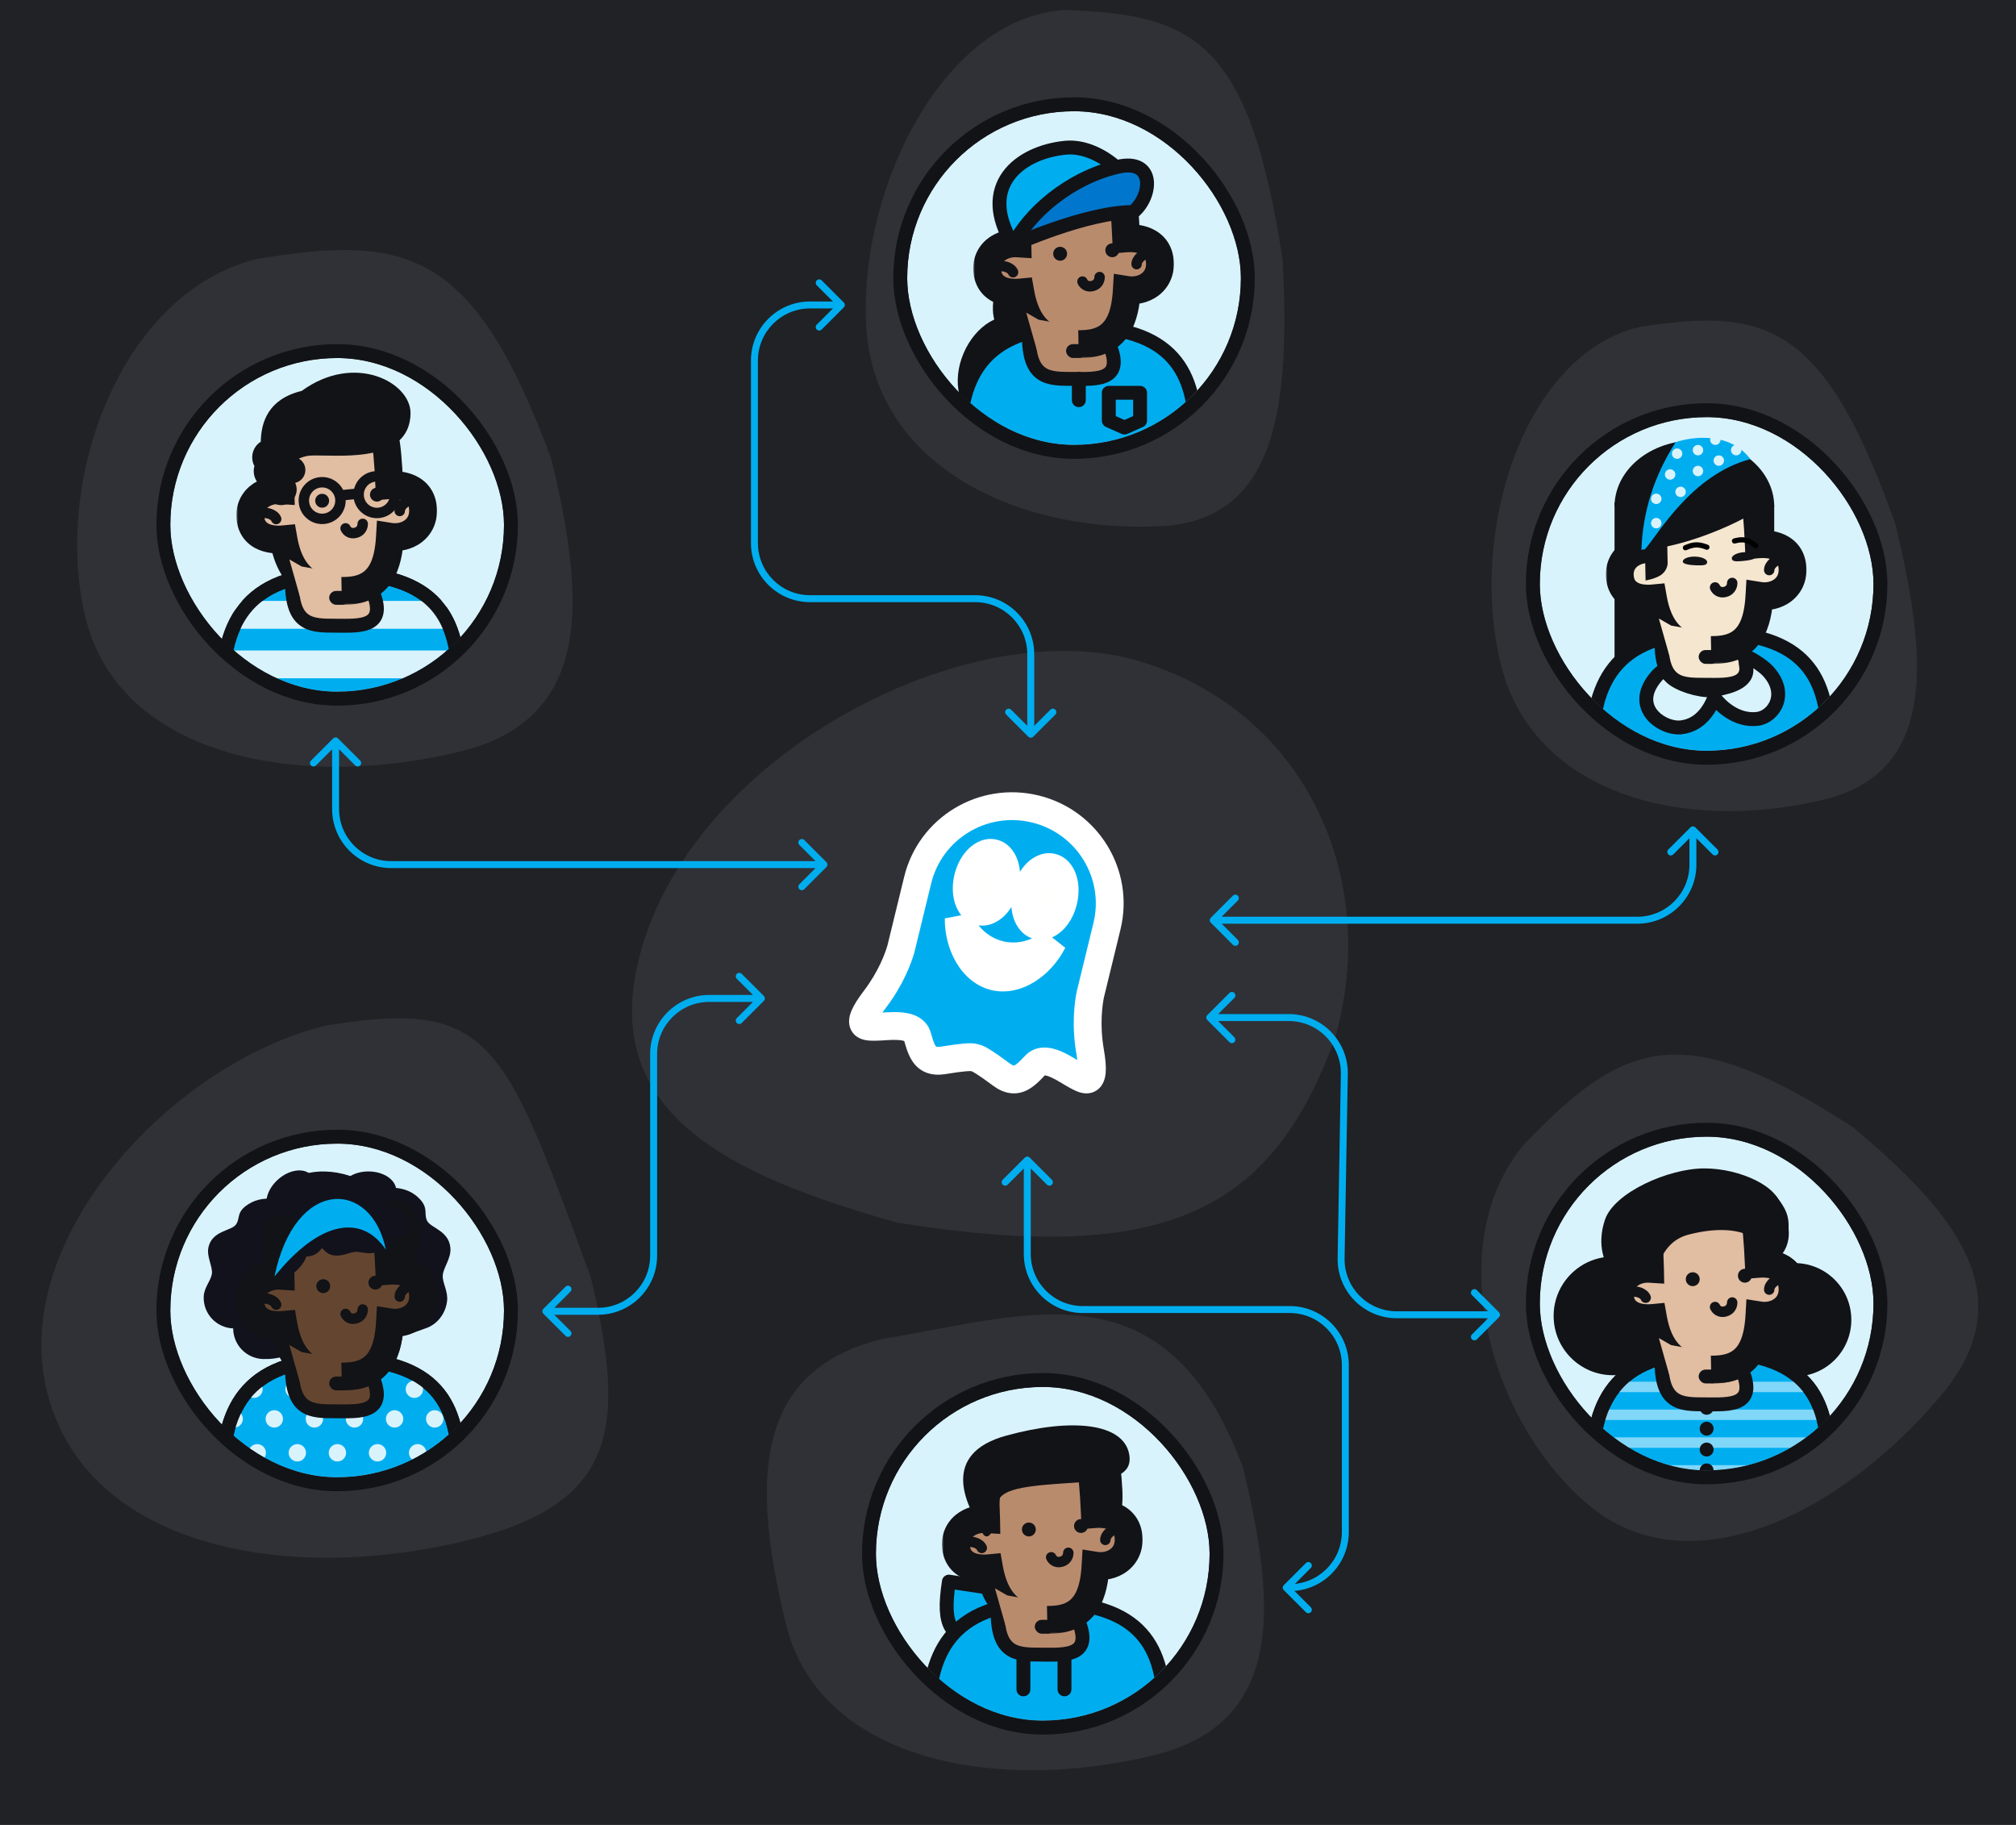 <svg width="580" height="525" viewBox="0 0 580 525" fill="none" xmlns="http://www.w3.org/2000/svg">
	<rect width="580" height="525" fill="#202225" />
	<path d="M384.084 298.662C365.999 348.205 335.999 364.205 257.999 351.705C210.172 338.106 171.086 320.374 184.498 273.205C200.766 215.993 278.957 176.334 326.784 189.933C374.61 203.532 397.496 251.493 384.084 298.662Z" fill="#2F3136" />
	<mask id="path-2-outside-1_5131_90023" maskUnits="userSpaceOnUse" x="258.247" y="226.793" width="68.878" height="68.878" fill="black">
		<rect fill="white" x="258.247" y="226.793" width="68.878" height="68.878" />
		<path fill-rule="evenodd" clip-rule="evenodd" d="M315.838 266.483C312.684 279.425 299.635 287.358 286.694 284.204C273.752 281.049 265.819 268.001 268.973 255.059C272.128 242.118 285.176 234.184 298.118 237.339C311.059 240.493 318.993 253.542 315.838 266.483Z" />
	</mask>
	<path fill-rule="evenodd" clip-rule="evenodd" d="M315.838 266.483C312.684 279.425 299.635 287.358 286.694 284.204C273.752 281.049 265.819 268.001 268.973 255.059C272.128 242.118 285.176 234.184 298.118 237.339C311.059 240.493 318.993 253.542 315.838 266.483Z" fill="#FFFFFE" />
	<path d="M311.952 265.536C309.321 276.331 298.436 282.949 287.641 280.317L285.746 288.09C300.834 291.768 316.047 282.518 319.724 267.431L311.952 265.536ZM287.641 280.317C276.846 277.686 270.228 266.802 272.86 256.007L265.087 254.112C261.409 269.2 270.659 284.412 285.746 288.09L287.641 280.317ZM272.86 256.007C275.491 245.212 286.375 238.594 297.17 241.225L299.065 233.453C283.977 229.775 268.765 239.024 265.087 254.112L272.86 256.007ZM297.17 241.225C307.965 243.856 314.583 254.741 311.952 265.536L319.724 267.431C323.402 252.343 314.153 237.13 299.065 233.453L297.17 241.225Z" fill="white" mask="url(#path-2-outside-1_5131_90023)" />
	<mask id="path-4-outside-2_5131_90023" maskUnits="userSpaceOnUse" x="241.743" y="219.897" width="94.205" height="101.552" fill="black">
		<rect fill="white" x="241.743" y="219.897" width="94.205" height="101.552" />
		<path fill-rule="evenodd" clip-rule="evenodd" d="M313.626 302.54C312.259 294.632 313.201 288.442 313.697 286.041L318.472 266.454C322.119 251.492 312.886 236.391 297.849 232.726C282.811 229.06 267.664 238.218 264.017 253.18L259.173 273.05C258.433 275.583 256.39 281.308 251.725 287.451C245.456 295.706 249.05 295.416 252.214 295.382C255.377 295.352 262.751 294.007 263.938 298.167C265.125 302.326 266.085 305.92 271.438 305.034C276.792 304.149 279.245 304.017 279.937 304.185L280.879 304.415C281.571 304.584 283.689 305.83 288.034 309.079C292.379 312.329 294.884 309.58 297.852 306.434C300.82 303.287 306.748 307.874 309.543 309.357C312.337 310.843 315.392 312.754 313.626 302.54ZM285.844 245.45C288.777 246.165 290.242 250.488 289.116 255.106C287.99 259.725 284.7 262.89 281.767 262.175C278.835 261.46 277.37 257.136 278.495 252.518C279.621 247.899 282.912 244.735 285.844 245.45ZM286.102 280.922C279.639 279.346 275.742 271.692 275.819 264.251C277.93 269.354 282.138 273.328 287.627 274.666C293.115 276.004 298.68 274.412 302.902 270.853C299.547 277.494 292.563 282.497 286.102 280.922ZM298.576 266.271C295.641 265.556 294.177 261.232 295.303 256.614C296.429 251.995 299.718 248.831 302.653 249.547C305.587 250.262 307.05 254.584 305.924 259.203C304.798 263.821 301.51 266.987 298.576 266.271Z" />
	</mask>
	<path fill-rule="evenodd" clip-rule="evenodd" d="M313.626 302.54C312.259 294.632 313.201 288.442 313.697 286.041L318.472 266.454C322.119 251.492 312.886 236.391 297.849 232.726C282.811 229.06 267.664 238.218 264.017 253.18L259.173 273.05C258.433 275.583 256.39 281.308 251.725 287.451C245.456 295.706 249.05 295.416 252.214 295.382C255.377 295.352 262.751 294.007 263.938 298.167C265.125 302.326 266.085 305.92 271.438 305.034C276.792 304.149 279.245 304.017 279.937 304.185L280.879 304.415C281.571 304.584 283.689 305.83 288.034 309.079C292.379 312.329 294.884 309.58 297.852 306.434C300.82 303.287 306.748 307.874 309.543 309.357C312.337 310.843 315.392 312.754 313.626 302.54ZM285.844 245.45C288.777 246.165 290.242 250.488 289.116 255.106C287.99 259.725 284.7 262.89 281.767 262.175C278.835 261.46 277.37 257.136 278.495 252.518C279.621 247.899 282.912 244.735 285.844 245.45ZM286.102 280.922C279.639 279.346 275.742 271.692 275.819 264.251C277.93 269.354 282.138 273.328 287.627 274.666C293.115 276.004 298.68 274.412 302.902 270.853C299.547 277.494 292.563 282.497 286.102 280.922ZM298.576 266.271C295.641 265.556 294.177 261.232 295.303 256.614C296.429 251.995 299.718 248.831 302.653 249.547C305.587 250.262 307.05 254.584 305.924 259.203C304.798 263.821 301.51 266.987 298.576 266.271Z" fill="#00AEF0" />
	<path d="M313.697 286.041L309.811 285.094L309.795 285.162L309.78 285.231L313.697 286.041ZM264.017 253.18L260.131 252.233L264.017 253.18ZM259.173 273.05L263.013 274.173L263.038 274.086L263.06 273.998L259.173 273.05ZM251.725 287.451L254.911 289.87L254.911 289.87L251.725 287.451ZM252.214 295.382L252.175 291.383L252.171 291.383L252.214 295.382ZM263.938 298.167L260.092 299.265L260.092 299.265L263.938 298.167ZM271.438 305.034L270.786 301.087L270.785 301.087L271.438 305.034ZM288.034 309.079L290.43 305.876L290.429 305.876L288.034 309.079ZM297.852 306.434L300.761 309.18L300.763 309.179L297.852 306.434ZM309.543 309.357L311.421 305.826L311.418 305.824L309.543 309.357ZM289.116 255.106L285.23 254.159L289.116 255.106ZM278.495 252.518L274.609 251.57L278.495 252.518ZM275.819 264.251L279.516 262.722L271.819 264.209L275.819 264.251ZM302.902 270.853L306.472 272.656L300.324 267.794L302.902 270.853ZM295.303 256.614L291.417 255.667L295.303 256.614ZM305.924 259.203L302.038 258.256L305.924 259.203ZM317.567 301.859C316.31 294.584 317.186 288.922 317.614 286.852L309.78 285.231C309.215 287.962 308.208 294.679 309.684 303.221L317.567 301.859ZM317.584 286.989L322.358 267.402L314.586 265.507L309.811 285.094L317.584 286.989ZM322.358 267.402C326.533 250.274 315.961 233.024 298.797 228.84L296.902 236.612C309.81 239.759 317.706 252.709 314.586 265.507L322.358 267.402ZM298.797 228.84C281.631 224.655 264.306 235.105 260.131 252.233L267.903 254.128C271.023 241.33 283.992 233.465 296.902 236.612L298.797 228.84ZM260.131 252.233L255.287 272.103L263.06 273.998L267.903 254.128L260.131 252.233ZM255.334 271.928C254.688 274.139 252.829 279.383 248.54 285.032L254.911 289.87C259.951 283.233 262.178 277.027 263.013 274.173L255.334 271.928ZM248.54 285.032C246.907 287.182 245.732 289.008 245.047 290.576C244.448 291.946 243.734 294.219 244.904 296.41C246.119 298.684 248.427 299.146 249.359 299.278C250.425 299.43 251.64 299.389 252.256 299.382L252.171 291.383C251.722 291.387 251.405 291.394 251.079 291.39C250.762 291.386 250.581 291.372 250.483 291.358C250.369 291.341 250.522 291.346 250.794 291.481C251.112 291.639 251.613 291.991 251.96 292.64C252.298 293.273 252.289 293.815 252.269 294.009C252.252 294.173 252.228 294.121 252.377 293.78C252.683 293.08 253.409 291.848 254.911 289.87L248.54 285.032ZM252.253 299.382C253.165 299.373 254.474 299.268 255.439 299.213C256.549 299.15 257.592 299.122 258.516 299.192C259.48 299.265 260.014 299.426 260.247 299.543C260.356 299.598 260.157 299.494 260.092 299.265L267.785 297.07C267.126 294.76 265.56 293.264 263.854 292.402C262.271 291.603 260.541 291.322 259.118 291.215C257.654 291.104 256.186 291.158 254.987 291.226C253.643 291.302 252.845 291.376 252.175 291.383L252.253 299.382ZM260.092 299.265C260.601 301.049 261.331 303.924 263.016 306.007C263.974 307.193 265.263 308.184 266.949 308.727C268.581 309.252 270.32 309.273 272.091 308.98L270.785 301.087C269.879 301.237 269.492 301.141 269.401 301.112C269.365 301.1 269.335 301.099 269.236 300.977C269.09 300.796 268.872 300.431 268.603 299.714C268.332 298.99 268.096 298.16 267.785 297.069L260.092 299.265ZM272.091 308.98C274.714 308.546 276.559 308.309 277.792 308.198C278.411 308.143 278.831 308.124 279.094 308.122C279.438 308.12 279.315 308.151 278.99 308.072L280.884 300.299C280.213 300.136 279.524 300.12 279.046 300.122C278.487 300.126 277.829 300.163 277.079 300.23C275.574 300.365 273.516 300.636 270.786 301.087L272.091 308.98ZM278.99 308.072L279.932 308.301L281.826 300.529L280.884 300.299L278.99 308.072ZM279.932 308.301C279.606 308.222 279.511 308.138 279.816 308.298C280.048 308.42 280.413 308.631 280.936 308.965C281.981 309.63 283.509 310.69 285.638 312.282L290.429 305.876C288.213 304.218 286.51 303.031 285.236 302.219C284.601 301.814 284.035 301.478 283.54 301.218C283.117 300.996 282.497 300.692 281.826 300.529L279.932 308.301ZM285.638 312.282C287.075 313.357 288.629 314.139 290.32 314.424C292.067 314.718 293.667 314.431 295.063 313.819C297.517 312.745 299.489 310.528 300.761 309.18L294.944 303.689C294.165 304.514 293.573 305.143 292.999 305.661C292.43 306.173 292.069 306.397 291.855 306.491C291.711 306.554 291.685 306.541 291.647 306.535C291.553 306.519 291.165 306.426 290.43 305.876L285.638 312.282ZM300.763 309.179C300.599 309.352 300.374 309.353 300.496 309.355C300.757 309.357 301.305 309.46 302.194 309.839C303.046 310.202 303.96 310.707 304.916 311.274C305.749 311.767 306.862 312.463 307.668 312.891L311.418 305.824C310.826 305.51 310.151 305.076 308.993 304.391C307.96 303.778 306.681 303.055 305.331 302.48C304.018 301.92 302.353 301.373 300.58 301.355C298.669 301.335 296.59 301.943 294.942 303.69L300.763 309.179ZM307.665 312.889C308.209 313.178 309.269 313.774 310.285 314.13C311.172 314.441 313.435 315.093 315.56 313.632C317.607 312.226 318.018 309.879 318.117 308.387C318.23 306.681 318.027 304.518 317.567 301.858L309.684 303.222C310.107 305.669 310.185 307.097 310.135 307.859C310.11 308.231 310.064 308.266 310.125 308.113C310.196 307.931 310.437 307.446 311.029 307.039C311.635 306.622 312.243 306.541 312.598 306.547C312.902 306.552 313.041 306.619 312.931 306.58C312.839 306.548 312.671 306.477 312.388 306.335C312.096 306.189 311.819 306.037 311.421 305.826L307.665 312.889ZM284.897 249.336C284.57 249.257 284.882 249.12 285.213 250.098C285.527 251.022 285.641 252.473 285.23 254.159L293.002 256.054C293.717 253.121 293.661 250.101 292.79 247.531C291.938 245.014 290.051 242.358 286.791 241.564L284.897 249.336ZM285.23 254.159C284.819 255.845 284.05 257.081 283.346 257.758C282.601 258.474 282.387 258.209 282.715 258.289L280.82 266.061C284.08 266.856 286.977 265.365 288.892 263.523C290.848 261.642 292.287 258.986 293.002 256.054L285.23 254.159ZM282.715 258.289C283.042 258.368 282.73 258.505 282.398 257.526C282.085 256.602 281.971 255.151 282.382 253.465L274.609 251.57C273.894 254.503 273.95 257.523 274.821 260.094C275.673 262.61 277.56 265.266 280.82 266.061L282.715 258.289ZM282.382 253.465C282.793 251.779 283.562 250.543 284.265 249.867C285.009 249.151 285.224 249.416 284.897 249.336L286.791 241.564C283.532 240.769 280.635 242.259 278.72 244.101C276.763 245.982 275.324 248.637 274.609 251.57L282.382 253.465ZM287.049 277.035C285.144 276.571 283.348 275.145 281.964 272.771C280.581 270.398 279.787 267.343 279.819 264.292L271.819 264.209C271.774 268.599 272.891 273.092 275.053 276.8C277.214 280.508 280.597 283.697 285.155 284.808L287.049 277.035ZM272.123 265.779C274.667 271.931 279.82 276.88 286.679 278.552L288.574 270.78C284.457 269.776 281.192 266.776 279.516 262.722L272.123 265.779ZM286.679 278.552C293.539 280.224 300.39 278.201 305.48 273.911L300.324 267.794C296.969 270.622 292.691 271.783 288.574 270.78L286.679 278.552ZM299.332 269.049C297.956 271.772 295.846 274.119 293.526 275.59C291.205 277.06 288.953 277.5 287.049 277.035L285.155 284.808C289.712 285.919 294.182 284.644 297.808 282.347C301.433 280.05 304.493 276.575 306.472 272.656L299.332 269.049ZM299.523 262.385C299.849 262.465 299.536 262.601 299.205 261.623C298.892 260.699 298.778 259.247 299.189 257.561L291.417 255.667C290.702 258.599 290.757 261.619 291.628 264.19C292.481 266.707 294.368 269.363 297.628 270.158L299.523 262.385ZM299.189 257.561C299.6 255.875 300.369 254.639 301.072 253.963C301.816 253.248 302.03 253.512 301.705 253.433L303.6 245.661C300.34 244.866 297.443 246.354 295.527 248.197C293.57 250.079 292.132 252.734 291.417 255.667L299.189 257.561ZM301.705 253.433C301.38 253.354 301.691 253.217 302.022 254.194C302.335 255.118 302.449 256.569 302.038 258.256L309.81 260.15C310.525 257.218 310.47 254.199 309.6 251.628C308.747 249.11 306.86 246.455 303.6 245.661L301.705 253.433ZM302.038 258.256C301.627 259.942 300.858 261.178 300.155 261.855C299.411 262.571 299.197 262.306 299.523 262.385L297.628 270.158C300.889 270.952 303.786 269.462 305.701 267.62C307.658 265.738 309.096 263.082 309.81 260.15L302.038 258.256Z" fill="white" mask="url(#path-4-outside-2_5131_90023)" />
	<path d="M74.149 74.452C116.844 67.49 136.283 71.404 158.667 132.207C168.148 171.872 171.163 206.946 132.044 216.297C84.595 227.639 34.007 217.053 24.526 177.388C15.045 137.722 35.03 83.802 74.149 74.452Z" fill="#2F3136" />
	<g clip-path="url(#clip0_5131_90023)">
		<rect x="49" y="103" width="96" height="96" rx="48" fill="#D9F3FD" />
		<path d="M112.665 202.86C118.836 202.642 132 199.701 132 197.576C132 180.69 127.894 165.248 98.61 165.003C69.326 164.758 64 180.936 64 199.483C64 202.097 96.498 203.459 112.665 202.86Z" fill="#00AEF0" stroke="#121317" stroke-width="4" stroke-linejoin="round" />
		<rect x="64" y="187.125" width="64.375" height="8" fill="#D9F3FD" />
		<rect x="67.625" y="172.875" width="60.75" height="8" fill="#D9F3FD" />
		<path d="M112.665 202.86C118.836 202.642 132 199.701 132 197.576C132 180.69 127.894 165.248 98.61 165.003C69.326 164.758 64 180.936 64 199.483C64 202.097 96.498 203.459 112.665 202.86Z" stroke="#121317" stroke-width="4" stroke-linejoin="round" />
		<path d="M105.938 167.533C113.062 181 103.404 180 96.5 180C89.596 180 84 180 84 167.533C84 162.268 89.596 158 96.5 158C103.404 158 103.475 162.879 105.938 167.533Z" fill="#E1BDA2" stroke="#121317" stroke-width="4" stroke-linejoin="round" />
		<mask id="path-14-outside-3_5131_90023" maskUnits="userSpaceOnUse" x="68" y="118" width="58" height="56" fill="black">
			<rect fill="white" x="68" y="118" width="58" height="56" />
			<path fill-rule="evenodd" clip-rule="evenodd" d="M80.612 138.196C80.66 139.076 80.688 140.021 80.707 141.014C76.216 140.724 71.607 143.629 72.027 148.887C72.459 154.164 77.171 155.566 81.563 155.146C83.051 163.572 87.384 170.826 100.422 169.924C109.43 169.299 111.727 162.455 112.186 154.405C116.851 155.144 121.953 152.268 121.706 146.554C121.469 140.883 116.565 139.226 111.996 139.58C111.706 132.976 111.246 127.583 110.712 126.174C109.173 122.063 79.329 115.428 80.612 138.196Z" />
		</mask>
		<path fill-rule="evenodd" clip-rule="evenodd" d="M80.612 138.196C80.66 139.076 80.688 140.021 80.707 141.014C76.216 140.724 71.607 143.629 72.027 148.887C72.459 154.164 77.171 155.566 81.563 155.146C83.051 163.572 87.384 170.826 100.422 169.924C109.43 169.299 111.727 162.455 112.186 154.405C116.851 155.144 121.953 152.268 121.706 146.554C121.469 140.883 116.565 139.226 111.996 139.58C111.706 132.976 111.246 127.583 110.712 126.174C109.173 122.063 79.329 115.428 80.612 138.196Z" fill="#E1BDA2" />
		<path d="M80.707 141.014L80.449 145.006L84.79 145.286L84.706 140.937L80.707 141.014ZM80.612 138.196L84.606 137.975L84.605 137.971L80.612 138.196ZM72.027 148.887L68.039 149.205L68.04 149.213L72.027 148.887ZM81.563 155.146L85.502 154.45L84.859 150.813L81.182 151.164L81.563 155.146ZM100.422 169.924L100.698 173.914L100.699 173.914L100.422 169.924ZM112.186 154.405L112.812 150.454L108.445 149.762L108.193 154.177L112.186 154.405ZM121.706 146.554L117.709 146.721L117.709 146.727L121.706 146.554ZM111.996 139.58L108 139.755L108.181 143.887L112.304 143.568L111.996 139.58ZM110.712 126.174L106.966 127.577L106.969 127.584L106.972 127.591L110.712 126.174ZM84.706 140.937C84.686 139.925 84.658 138.925 84.606 137.975L76.618 138.417C76.663 139.227 76.689 140.117 76.707 141.091L84.706 140.937ZM76.014 148.568C75.913 147.311 76.361 146.531 77.044 145.977C77.837 145.334 79.09 144.918 80.449 145.006L80.965 137.023C77.832 136.82 74.535 137.712 72.006 139.763C69.367 141.903 67.72 145.205 68.039 149.205L76.014 148.568ZM81.182 151.164C79.442 151.331 78.045 151.081 77.204 150.63C76.825 150.426 76.585 150.197 76.422 149.949C76.261 149.705 76.073 149.288 76.013 148.56L68.04 149.213C68.368 153.221 70.457 156.084 73.416 157.676C76.137 159.139 79.291 159.381 81.943 159.128L81.182 151.164ZM100.146 165.933C94.429 166.329 91.298 164.92 89.416 163.133C87.412 161.229 86.18 158.291 85.502 154.45L77.624 155.842C78.434 160.427 80.113 165.329 83.906 168.933C87.823 172.653 93.377 174.421 100.698 173.914L100.146 165.933ZM108.193 154.177C107.973 158.017 107.328 160.904 106.123 162.82C105.102 164.444 103.485 165.702 100.146 165.933L100.699 173.914C106.367 173.521 110.402 171.045 112.896 167.078C115.206 163.404 115.939 158.843 116.18 154.633L108.193 154.177ZM111.56 158.355C114.854 158.877 118.392 158.15 121.154 156.124C124.031 154.013 125.885 150.604 125.702 146.381L117.709 146.727C117.774 148.217 117.2 149.103 116.422 149.674C115.528 150.33 114.184 150.671 112.812 150.454L111.56 158.355ZM125.702 146.387C125.528 142.21 123.515 139.138 120.509 137.364C117.737 135.726 114.461 135.377 111.687 135.592L112.304 143.568C114.099 143.429 115.56 143.732 116.441 144.252C117.089 144.635 117.647 145.227 117.709 146.721L125.702 146.387ZM106.972 127.591C106.941 127.51 107.021 127.738 107.143 128.536C107.249 129.236 107.357 130.164 107.462 131.298C107.672 133.56 107.856 136.489 108 139.755L115.992 139.404C115.845 136.067 115.654 132.997 115.428 130.56C115.316 129.343 115.191 128.246 115.052 127.333C114.928 126.517 114.75 125.543 114.453 124.757L106.972 127.591ZM84.605 137.971C84.337 133.205 85.687 130.582 87.316 129.031C89.071 127.359 91.734 126.379 94.962 126.089C98.16 125.802 101.503 126.236 104.094 126.966C105.39 127.332 106.372 127.737 106.991 128.078C107.139 128.16 107.251 128.229 107.332 128.284C107.371 128.311 107.401 128.333 107.421 128.349C107.442 128.365 107.451 128.373 107.451 128.373C107.45 128.372 107.437 128.361 107.415 128.337C107.393 128.313 107.357 128.274 107.313 128.216C107.23 128.109 107.086 127.897 106.966 127.577L114.458 124.772C114.043 123.661 113.313 122.879 112.762 122.39C112.173 121.867 111.507 121.433 110.857 121.074C109.555 120.355 107.963 119.745 106.265 119.266C102.867 118.308 98.541 117.735 94.246 118.121C89.981 118.505 85.327 119.878 81.799 123.237C78.144 126.717 76.245 131.803 76.618 138.421L84.605 137.971Z" fill="#121317" mask="url(#path-14-outside-3_5131_90023)" />
		<path d="M115 147C115 145.434 117 144 118 144" stroke="#121317" stroke-width="3" stroke-linecap="round" stroke-linejoin="round" />
		<path d="M79.457 149.317C78.863 147.869 76.468 147.302 75.543 147.682" stroke="#121317" stroke-width="3" stroke-linecap="round" stroke-linejoin="round" />
		<path d="M99.421 151.998C99.736 152.73 100.742 153.709 102.34 153.276C103.939 152.843 104.358 151.547 104.353 150.703" stroke="#121317" stroke-width="3" stroke-linecap="round" stroke-linejoin="round" />
		<circle cx="92.683" cy="144.056" r="2" fill="#121317" />
		<circle cx="92.683" cy="144" r="5.269" transform="rotate(-4.814 92.683 144)" stroke="#121317" stroke-width="3" />
		<circle cx="108.44" cy="142.3" r="5.269" transform="rotate(-4.814 108.44 142.3)" stroke="#121317" stroke-width="3" />
		<path d="M97.799 142.536L102.375 142.063" stroke="#121317" stroke-width="3" />
		<circle cx="108.44" cy="142.3" r="2" fill="#121317" />
		<path d="M86.25 171.531L83.25 160.938L86.781 162.969L98.188 165.031L98.375 174.375L95.031 176.156L86.25 171.531Z" fill="#E1BDA2" />
		<rect x="94.703" y="170" width="5.578" height="3.984" rx="1.992" fill="#121317" />
		<path fill-rule="evenodd" clip-rule="evenodd" d="M93.513 131.059C102.362 131.229 117.895 131.526 118.112 118.97C118.267 110.01 102.03 101.347 86.818 112.448C77.235 114.772 75.143 121.318 75.02 127.064C73.369 128.122 72.365 130.055 72.592 132.137C72.669 132.84 72.879 133.496 73.195 134.083C73.013 134.724 72.95 135.41 73.026 136.113C73.248 138.144 74.583 139.784 76.357 140.491C76.339 140.754 76.344 141.022 76.374 141.293C76.643 143.766 78.867 145.552 81.34 145.282C83.812 145.012 85.598 142.788 85.328 140.316C85.274 139.815 85.139 139.343 84.939 138.911C86.779 138.477 88.049 136.729 87.839 134.802C87.703 133.558 86.981 132.52 85.979 131.934C86.94 131.515 87.908 131.21 88.854 131.107C89.919 130.991 91.552 131.022 93.513 131.059Z" fill="#121317" />
	</g>
	<rect x="47" y="101" width="100" height="100" rx="50" stroke="#121317" stroke-width="4" />
	<path d="M306.598 2.878C343.616 4.186 359.396 11.653 369.031 74.851C371.003 115.112 368.224 149.699 333.856 151.382C292.169 153.423 251.163 133.605 249.192 93.344C247.22 53.083 272.23 4.561 306.598 2.878Z" fill="#2F3136" />
	<g clip-path="url(#clip1_5131_90023)">
		<rect x="261" y="32" width="96" height="96" rx="48" fill="#D9F3FD" />
		<ellipse cx="287.884" cy="106.167" rx="11.591" ry="15.901" transform="rotate(23.011 287.884 106.167)" fill="#121317" />
		<ellipse cx="295.389" cy="85.467" rx="9.041" ry="12.964" transform="rotate(23.011 295.389 85.467)" fill="#121317" />
		<path d="M324.665 131.86C330.836 131.642 344 128.701 344 126.576C344 109.69 339.894 94.248 310.61 94.003C281.326 93.758 276 109.936 276 128.483C276 131.097 308.498 132.459 324.665 131.86Z" fill="#00AEF0" stroke="#121317" stroke-width="4" stroke-linejoin="round" />
		<path d="M317.938 96.533C325.062 110 315.404 109 308.5 109C301.596 109 296 109 296 96.533C296 91.268 301.596 87 308.5 87C315.404 87 315.475 91.879 317.938 96.533Z" fill="#B98B6D" stroke="#121317" stroke-width="4" stroke-linejoin="round" />
		<mask id="path-34-outside-4_5131_90023" maskUnits="userSpaceOnUse" x="280" y="47" width="58" height="56" fill="black">
			<rect fill="white" x="280" y="47" width="58" height="56" />
			<path fill-rule="evenodd" clip-rule="evenodd" d="M292.612 67.196C292.66 68.076 292.688 69.021 292.707 70.014C288.216 69.724 283.607 72.629 284.027 77.887C284.459 83.164 289.171 84.566 293.563 84.146C295.051 92.572 299.384 99.826 312.422 98.924C321.43 98.299 323.727 91.455 324.186 83.405C328.851 84.144 333.953 81.268 333.706 75.554C333.469 69.883 328.565 68.227 323.996 68.58C323.706 61.976 323.246 56.583 322.712 55.174C321.173 51.063 291.329 44.428 292.612 67.196Z" />
		</mask>
		<path fill-rule="evenodd" clip-rule="evenodd" d="M292.612 67.196C292.66 68.076 292.688 69.021 292.707 70.014C288.216 69.724 283.607 72.629 284.027 77.887C284.459 83.164 289.171 84.566 293.563 84.146C295.051 92.572 299.384 99.826 312.422 98.924C321.43 98.299 323.727 91.455 324.186 83.405C328.851 84.144 333.953 81.268 333.706 75.554C333.469 69.883 328.565 68.227 323.996 68.58C323.706 61.976 323.246 56.583 322.712 55.174C321.173 51.063 291.329 44.428 292.612 67.196Z" fill="#B98B6D" />
		<path d="M292.707 70.014L292.449 74.006L296.79 74.286L296.706 69.937L292.707 70.014ZM292.612 67.196L296.605 66.975L296.605 66.971L292.612 67.196ZM284.027 77.887L280.039 78.205L280.04 78.213L284.027 77.887ZM293.563 84.146L297.502 83.45L296.859 79.813L293.182 80.164L293.563 84.146ZM312.422 98.924L312.698 102.914L312.699 102.914L312.422 98.924ZM324.186 83.405L324.812 79.454L320.445 78.762L320.193 83.177L324.186 83.405ZM333.706 75.554L329.709 75.721L329.709 75.727L333.706 75.554ZM323.996 68.58L320 68.755L320.181 72.887L324.304 72.568L323.996 68.58ZM322.712 55.174L318.966 56.577L318.969 56.584L318.972 56.591L322.712 55.174ZM296.706 69.937C296.687 68.925 296.658 67.925 296.605 66.975L288.618 67.417C288.663 68.228 288.689 69.117 288.707 70.091L296.706 69.937ZM288.014 77.568C287.914 76.311 288.361 75.531 289.044 74.977C289.837 74.334 291.09 73.918 292.449 74.006L292.965 66.023C289.832 65.82 286.535 66.712 284.006 68.763C281.366 70.903 279.72 74.205 280.039 78.205L288.014 77.568ZM293.182 80.164C291.442 80.331 290.045 80.082 289.204 79.63C288.825 79.425 288.585 79.197 288.422 78.949C288.261 78.705 288.073 78.288 288.013 77.56L280.04 78.213C280.369 82.221 282.456 85.084 285.416 86.676C288.137 88.139 291.291 88.381 293.943 88.128L293.182 80.164ZM312.146 94.933C306.429 95.329 303.298 93.92 301.416 92.133C299.412 90.228 298.18 87.291 297.502 83.45L289.624 84.842C290.434 89.427 292.113 94.329 295.906 97.933C299.823 101.653 305.377 103.421 312.698 102.914L312.146 94.933ZM320.193 83.177C319.973 87.017 319.328 89.903 318.123 91.82C317.102 93.444 315.485 94.702 312.146 94.933L312.699 102.914C318.367 102.521 322.402 100.045 324.896 96.078C327.206 92.404 327.939 87.843 328.18 83.633L320.193 83.177ZM323.56 87.356C326.854 87.877 330.392 87.15 333.154 85.124C336.031 83.013 337.885 79.604 337.702 75.381L329.709 75.727C329.774 77.217 329.2 78.103 328.422 78.674C327.528 79.33 326.184 79.671 324.812 79.454L323.56 87.356ZM337.702 75.387C337.528 71.21 335.515 68.138 332.509 66.364C329.737 64.726 326.461 64.377 323.687 64.592L324.304 72.568C326.099 72.429 327.56 72.731 328.441 73.252C329.089 73.635 329.647 74.227 329.709 75.721L337.702 75.387ZM318.972 56.591C318.941 56.51 319.021 56.738 319.143 57.536C319.249 58.236 319.357 59.164 319.462 60.298C319.672 62.56 319.856 65.489 320 68.755L327.992 68.404C327.845 65.067 327.654 61.997 327.428 59.559C327.316 58.343 327.191 57.246 327.052 56.333C326.928 55.517 326.75 54.543 326.453 53.757L318.972 56.591ZM296.605 66.971C296.337 62.205 297.687 59.582 299.316 58.031C301.071 56.359 303.734 55.379 306.962 55.089C310.16 54.802 313.503 55.236 316.094 55.966C317.39 56.332 318.372 56.736 318.991 57.078C319.139 57.16 319.251 57.229 319.332 57.284C319.371 57.312 319.401 57.333 319.421 57.349C319.442 57.365 319.451 57.373 319.451 57.373C319.45 57.372 319.437 57.361 319.415 57.337C319.393 57.313 319.357 57.274 319.313 57.217C319.23 57.109 319.086 56.897 318.966 56.577L326.458 53.772C326.043 52.661 325.313 51.879 324.762 51.39C324.173 50.867 323.507 50.433 322.857 50.075C321.555 49.355 319.963 48.745 318.265 48.266C314.867 47.308 310.541 46.735 306.246 47.121C301.981 47.505 297.327 48.878 293.799 52.237C290.144 55.718 288.245 60.803 288.618 67.421L296.605 66.971Z" fill="#121317" mask="url(#path-34-outside-4_5131_90023)" />
		<path d="M327 76C327 74.434 329 73 330 73" stroke="#121317" stroke-width="3" stroke-linecap="round" stroke-linejoin="round" />
		<path d="M291.457 78.317C290.863 76.869 288.468 76.302 287.543 76.682" stroke="#121317" stroke-width="3" stroke-linecap="round" stroke-linejoin="round" />
		<path d="M311.421 80.998C311.736 81.73 312.742 82.709 314.34 82.276C315.939 81.843 316.358 80.547 316.353 79.703" stroke="#121317" stroke-width="3" stroke-linecap="round" stroke-linejoin="round" />
		<circle cx="305" cy="73" r="2" fill="#121317" />
		<circle cx="320" cy="72" r="2" fill="#121317" />
		<path d="M310.375 109V115.125" stroke="#121317" stroke-width="4" stroke-linecap="round" stroke-linejoin="round" />
		<path d="M298.25 100.531L295.25 89.938L298.781 91.969L310.188 94.031L310.375 103.375L307.031 105.156L298.25 100.531Z" fill="#B98B6D" />
		<rect x="306.703" y="99" width="5.578" height="3.984" rx="1.992" fill="#121317" />
		<path d="M319 113H328V121L323.5 123L319 121V113Z" fill="#00AEF0" stroke="#121317" stroke-width="4" stroke-linejoin="round" />
		<path d="M306.5 42.499C316.5 41.499 327.292 52.208 326.625 57.625C318.5 56.125 298 66.5 291.5 70.5C281 53.5 293.276 43.822 306.5 42.499Z" fill="#00AEF0" stroke="#121317" stroke-width="4" stroke-linejoin="round" />
		<path d="M321.5 48C307.5 51.297 296 61.5 291.5 70.5C291.5 70.5 312.5 61 326 61C331.5 56.5 332.5 45.41 321.5 48Z" fill="#0077CC" stroke="#121317" stroke-width="4" stroke-linejoin="round" />
	</g>
	<rect x="259" y="30" width="100" height="100" rx="50" stroke="#121317" stroke-width="4" />
	<path d="M471.655 94.068C508.014 88.474 524.737 92.651 545.331 150.895C554.384 188.769 557.796 222.132 524.552 230.079C484.229 239.717 440.7 228.468 431.647 190.594C422.594 152.719 438.41 102.015 471.655 94.068Z" fill="#2F3136" />
	<g clip-path="url(#clip2_5131_90023)">
		<rect x="443" y="120" width="96" height="96" rx="48" fill="#D9F3FD" />
		<path d="M464.5 144.532L478.538 142.618V196.217H464.5V144.532Z" fill="#121317" />
		<path d="M506.665 219.86C512.836 219.642 526 216.701 526 214.576C526 197.69 521.894 182.248 492.61 182.003C463.326 181.758 458 197.936 458 216.483C458 219.097 490.498 220.459 506.665 219.86Z" fill="#00AEF0" stroke="#121317" stroke-width="4" stroke-linejoin="round" />
		<path d="M499.938 184.533C507.062 198 497.404 197 490.5 197C483.596 197 478 197 478 184.533C478 179.268 483.596 175 490.5 175C497.404 175 497.475 179.879 499.938 184.533Z" fill="#F5E6D0" stroke="#121317" stroke-width="4" stroke-linejoin="round" />
		<path d="M492.44 198.562C495.827 198.01 502.812 196.845 502.438 192.437L502.063 188.875C502.976 188.77 507.007 191.331 508.559 192.979C514.693 199.491 510.371 206.26 505.562 206.813C499.496 207.51 494.871 202.939 493.25 200.687C492.183 203.249 489.692 208.553 483.625 209.25C478.817 209.803 470.422 204.58 474.918 196.845C476.056 194.889 477.962 192.887 478.875 192.782L480.625 194.687C482.687 196.845 488.824 198.815 492.44 198.562Z" fill="#D9F3FD" stroke="#121317" stroke-width="4" stroke-linejoin="round" />
		<mask id="path-54-outside-5_5131_90023" maskUnits="userSpaceOnUse" x="462" y="135" width="58" height="56" fill="black">
			<rect fill="white" x="462" y="135" width="58" height="56" />
			<path fill-rule="evenodd" clip-rule="evenodd" d="M474.612 155.196C474.66 156.076 474.688 157.021 474.707 158.014C470.216 157.724 465.607 160.629 466.027 165.887C466.459 171.164 471.171 172.566 475.563 172.146C477.051 180.572 481.384 187.826 494.422 186.924C503.43 186.299 505.727 179.455 506.186 171.405C510.851 172.144 515.953 169.268 515.706 163.554C515.469 157.883 510.565 156.226 505.996 156.58C505.706 149.976 505.246 144.583 504.712 143.174C503.173 139.063 473.329 132.428 474.612 155.196Z" />
		</mask>
		<path fill-rule="evenodd" clip-rule="evenodd" d="M474.612 155.196C474.66 156.076 474.688 157.021 474.707 158.014C470.216 157.724 465.607 160.629 466.027 165.887C466.459 171.164 471.171 172.566 475.563 172.146C477.051 180.572 481.384 187.826 494.422 186.924C503.43 186.299 505.727 179.455 506.186 171.405C510.851 172.144 515.953 169.268 515.706 163.554C515.469 157.883 510.565 156.226 505.996 156.58C505.706 149.976 505.246 144.583 504.712 143.174C503.173 139.063 473.329 132.428 474.612 155.196Z" fill="#F5E6D0" />
		<path d="M474.707 158.014L474.449 162.006L478.79 162.286L478.706 157.937L474.707 158.014ZM474.612 155.196L478.605 154.975L478.605 154.971L474.612 155.196ZM466.027 165.887L462.039 166.205L462.04 166.213L466.027 165.887ZM475.563 172.146L479.502 171.45L478.859 167.813L475.182 168.164L475.563 172.146ZM494.422 186.924L494.698 190.914L494.699 190.914L494.422 186.924ZM506.186 171.405L506.812 167.454L502.445 166.762L502.193 171.177L506.186 171.405ZM515.706 163.554L511.709 163.721L511.709 163.727L515.706 163.554ZM505.996 156.58L502 156.755L502.181 160.887L506.304 160.568L505.996 156.58ZM504.712 143.174L500.966 144.577L500.969 144.584L500.972 144.591L504.712 143.174ZM478.706 157.937C478.687 156.925 478.658 155.925 478.605 154.975L470.618 155.417C470.663 156.227 470.689 157.117 470.707 158.091L478.706 157.937ZM470.014 165.568C469.914 164.311 470.361 163.531 471.044 162.977C471.837 162.334 473.09 161.918 474.449 162.006L474.965 154.023C471.832 153.82 468.535 154.712 466.006 156.763C463.366 158.903 461.72 162.205 462.039 166.205L470.014 165.568ZM475.182 168.164C473.442 168.331 472.045 168.081 471.204 167.63C470.825 167.426 470.585 167.197 470.422 166.949C470.261 166.705 470.073 166.288 470.013 165.56L462.04 166.213C462.369 170.221 464.456 173.084 467.416 174.676C470.137 176.139 473.291 176.381 475.943 176.128L475.182 168.164ZM494.146 182.933C488.429 183.329 485.298 181.92 483.416 180.133C481.412 178.229 480.18 175.291 479.502 171.45L471.624 172.842C472.434 177.427 474.113 182.329 477.906 185.933C481.823 189.653 487.377 191.421 494.698 190.914L494.146 182.933ZM502.193 171.177C501.973 175.017 501.328 177.904 500.123 179.82C499.102 181.444 497.485 182.702 494.146 182.933L494.699 190.914C500.367 190.521 504.402 188.045 506.896 184.078C509.206 180.404 509.939 175.843 510.18 171.633L502.193 171.177ZM505.56 175.355C508.854 175.877 512.392 175.15 515.154 173.124C518.031 171.013 519.885 167.604 519.702 163.381L511.709 163.727C511.774 165.217 511.2 166.103 510.422 166.674C509.528 167.33 508.184 167.671 506.812 167.454L505.56 175.355ZM519.702 163.387C519.528 159.21 517.515 156.138 514.509 154.364C511.737 152.726 508.461 152.377 505.687 152.592L506.304 160.568C508.099 160.429 509.56 160.732 510.441 161.252C511.089 161.635 511.647 162.227 511.709 163.721L519.702 163.387ZM500.972 144.591C500.941 144.51 501.021 144.738 501.143 145.536C501.249 146.236 501.357 147.164 501.462 148.298C501.672 150.56 501.856 153.489 502 156.755L509.992 156.404C509.845 153.067 509.654 149.997 509.428 147.56C509.316 146.343 509.191 145.246 509.052 144.333C508.928 143.517 508.75 142.543 508.453 141.757L500.972 144.591ZM478.605 154.971C478.337 150.205 479.687 147.582 481.316 146.031C483.071 144.359 485.734 143.379 488.962 143.089C492.16 142.802 495.503 143.236 498.094 143.966C499.39 144.332 500.372 144.737 500.991 145.078C501.139 145.16 501.251 145.229 501.332 145.284C501.371 145.311 501.401 145.333 501.421 145.349C501.442 145.365 501.451 145.373 501.451 145.373C501.45 145.372 501.437 145.361 501.415 145.337C501.393 145.313 501.357 145.274 501.313 145.216C501.23 145.109 501.086 144.897 500.966 144.577L508.458 141.772C508.043 140.661 507.313 139.879 506.762 139.39C506.173 138.867 505.507 138.433 504.857 138.074C503.555 137.355 501.963 136.745 500.265 136.266C496.867 135.308 492.541 134.735 488.246 135.121C483.981 135.505 479.327 136.878 475.799 140.237C472.144 143.717 470.245 148.803 470.618 155.421L478.605 154.971Z" fill="#121317" mask="url(#path-54-outside-5_5131_90023)" />
		<path d="M509 164C509 162.434 511 161 512 161" stroke="#121317" stroke-width="3" stroke-linecap="round" stroke-linejoin="round" />
		<path fill-rule="evenodd" clip-rule="evenodd" d="M508.526 155.472C508.311 155.538 508.072 155.598 507.817 155.654L507.833 155.143C507.935 151.931 508.045 148.47 507.705 145.171H510.44V154.112C510.44 154.112 510.44 154.889 508.526 155.472Z" fill="#121317" />
		<path d="M472.908 141.907L479.354 141.772L479.777 162.016C479.777 162.016 479.814 163.776 478.231 165.13C476.647 166.484 473.433 166.991 473.433 166.991L472.908 141.907Z" fill="#121317" />
		<path d="M473.433 152.833L507.673 138.788L509.749 143.848C509.749 143.848 505.311 148.033 494.117 152.625C482.924 157.216 475.509 157.893 475.509 157.893L473.433 152.833Z" fill="#121317" />
		<rect x="470.881" y="140.066" width="21.695" height="12.762" fill="#121317" />
		<path d="M493.421 168.998C493.736 169.73 494.742 170.709 496.34 170.276C497.939 169.843 498.358 168.547 498.353 167.703" stroke="#121317" stroke-width="3" stroke-linecap="round" stroke-linejoin="round" />
		<path d="M491.141 161.71C491.12 162.538 490.249 162.688 488.317 162.639C486.385 162.591 484.123 162.362 484.143 161.534C484.164 160.706 485.748 160.074 487.68 160.123C489.612 160.171 491.162 160.882 491.141 161.71Z" fill="#121317" />
		<path d="M505.213 160.072C505.282 160.898 503.037 161.257 501.111 161.417C499.184 161.577 498.306 161.478 498.237 160.653C498.169 159.827 499.674 159.028 501.601 158.868C503.527 158.707 505.144 159.246 505.213 160.072Z" fill="#121317" />
		<path d="M480.25 188.531L477.25 177.938L480.781 179.969L492.188 182.031L492.375 191.375L489.031 193.156L480.25 188.531Z" fill="#F5E6D0" />
		<rect x="488.703" y="187" width="5.578" height="3.984" rx="1.992" fill="#121317" />
		<path d="M510.442 145.691C510.442 143.197 509.848 140.728 508.693 138.423C507.539 136.119 505.847 134.026 503.714 132.262C501.581 130.499 499.048 129.1 496.261 128.146C493.474 127.191 490.487 126.7 487.471 126.7C484.454 126.7 481.467 127.191 478.68 128.146C475.893 129.1 473.361 130.499 471.228 132.262C469.095 134.026 467.403 136.119 466.249 138.423C465.094 140.728 464.5 143.197 464.5 145.691L487.471 145.691H510.442Z" fill="#121317" />
		<path d="M482.053 127.236C486.796 125.561 497.737 124.184 503.56 132.073C486.643 136.616 477.206 153.519 473.254 158.018L472.223 158.168C472.65 147.03 475.888 136.939 482.053 127.236Z" fill="#00AEF0" />
		<circle cx="476.5" cy="143.5" r="1.5" fill="#D9F3FD" />
		<circle cx="476.5" cy="150.5" r="1.5" fill="#D9F3FD" />
		<circle cx="483.5" cy="141.5" r="1.5" fill="#D9F3FD" />
		<circle cx="480.5" cy="136.5" r="1.5" fill="#D9F3FD" />
		<circle cx="488.5" cy="135.5" r="1.5" fill="#D9F3FD" />
		<circle cx="488.5" cy="129.5" r="1.5" fill="#D9F3FD" />
		<circle cx="482.5" cy="130.5" r="1.5" fill="#D9F3FD" />
		<circle cx="494.5" cy="132.5" r="1.5" fill="#D9F3FD" />
		<circle cx="493.5" cy="126.5" r="1.5" fill="#D9F3FD" />
		<circle cx="499.5" cy="129.5" r="1.5" fill="#D9F3FD" />
		<path d="M484.899 157.567C487.388 156.483 488.734 156.528 491.069 157.41" stroke="black" stroke-width="1.5" stroke-linecap="round" />
		<path d="M505.128 156.995C502.786 155.183 501.442 154.982 499.014 155.622" stroke="black" stroke-width="1.5" stroke-linecap="round" />
	</g>
	<rect x="441" y="118" width="100" height="100" rx="50" stroke="#121317" stroke-width="4" />
	<path d="M438.532 329.122C466.726 299.99 483.394 291.954 533.033 324.246C561.582 348.19 582.808 372.379 558.582 401.265C529.197 436.301 485.605 456.918 457.056 432.975C428.507 409.031 414.306 358.008 438.532 329.122Z" fill="#2F3136" />
	<g clip-path="url(#clip3_5131_90023)">
		<rect x="443" y="327" width="96" height="96" rx="48" fill="#D9F3FD" />
		<path d="M512.25 347.515C512.25 353.487 488.248 361.5 477.875 361.5C473.281 361.5 465.106 367.734 463.625 366C461.762 363.818 459.25 358.25 461.75 350.875C464.391 343.086 479.971 336.125 490.344 336.125C500.717 336.125 512.25 341.543 512.25 347.515Z" fill="#121317" />
		<circle cx="516.312" cy="379.68" r="16.312" fill="#121317" />
		<circle cx="464.038" cy="378.562" r="17.062" fill="#121317" />
		<path d="M506.665 426.86C512.836 426.642 526 423.701 526 421.576C526 404.69 521.894 389.248 492.61 389.003C463.326 388.758 458 404.936 458 423.483C458 426.097 490.498 427.459 506.665 426.86Z" fill="#00AEF0" stroke="#121317" stroke-width="4" stroke-linejoin="round" />
		<path d="M465 399H519.5" stroke="white" stroke-opacity="0.5" stroke-width="3" />
		<path d="M459 407H525" stroke="white" stroke-opacity="0.5" stroke-width="3" />
		<path d="M453 415H525" stroke="white" stroke-opacity="0.5" stroke-width="3" />
		<path d="M506.665 426.86C512.836 426.642 526 423.701 526 421.576C526 404.69 521.894 389.248 492.61 389.003C463.326 388.758 458 404.936 458 423.483C458 426.097 490.498 427.459 506.665 426.86Z" stroke="#121317" stroke-width="4" stroke-linejoin="round" />
		<path d="M499.938 391.533C507.062 405 497.404 404 490.5 404C483.596 404 478 404 478 391.533C478 386.268 483.596 382 490.5 382C497.404 382 497.475 386.879 499.938 391.533Z" fill="#E1BDA2" stroke="#121317" stroke-width="4" stroke-linejoin="round" />
		<mask id="path-92-outside-6_5131_90023" maskUnits="userSpaceOnUse" x="462" y="342" width="58" height="56" fill="black">
			<rect fill="white" x="462" y="342" width="58" height="56" />
			<path fill-rule="evenodd" clip-rule="evenodd" d="M474.612 362.196C474.66 363.076 474.688 364.021 474.707 365.014C470.216 364.724 465.607 367.629 466.027 372.887C466.459 378.164 471.171 379.566 475.563 379.146C477.051 387.572 481.384 394.826 494.422 393.924C503.43 393.299 505.727 386.455 506.186 378.405C510.851 379.144 515.953 376.268 515.706 370.554C515.469 364.883 510.565 363.226 505.996 363.58C505.706 356.976 505.246 351.583 504.712 350.174C503.173 346.063 473.329 339.428 474.612 362.196Z" />
		</mask>
		<path fill-rule="evenodd" clip-rule="evenodd" d="M474.612 362.196C474.66 363.076 474.688 364.021 474.707 365.014C470.216 364.724 465.607 367.629 466.027 372.887C466.459 378.164 471.171 379.566 475.563 379.146C477.051 387.572 481.384 394.826 494.422 393.924C503.43 393.299 505.727 386.455 506.186 378.405C510.851 379.144 515.953 376.268 515.706 370.554C515.469 364.883 510.565 363.226 505.996 363.58C505.706 356.976 505.246 351.583 504.712 350.174C503.173 346.063 473.329 339.428 474.612 362.196Z" fill="#E1BDA2" />
		<path d="M474.707 365.014L474.449 369.006L478.79 369.286L478.706 364.937L474.707 365.014ZM474.612 362.196L478.605 361.975L478.605 361.971L474.612 362.196ZM466.027 372.887L462.039 373.205L462.04 373.213L466.027 372.887ZM475.563 379.146L479.502 378.45L478.859 374.813L475.182 375.164L475.563 379.146ZM494.422 393.924L494.698 397.914L494.699 397.914L494.422 393.924ZM506.186 378.405L506.812 374.454L502.445 373.762L502.193 378.177L506.186 378.405ZM515.706 370.554L511.709 370.721L511.709 370.727L515.706 370.554ZM505.996 363.58L502 363.755L502.181 367.887L506.304 367.568L505.996 363.58ZM504.712 350.174L500.966 351.577L500.969 351.584L500.972 351.591L504.712 350.174ZM478.706 364.937C478.687 363.925 478.658 362.925 478.605 361.975L470.618 362.417C470.663 363.227 470.689 364.117 470.707 365.091L478.706 364.937ZM470.014 372.568C469.914 371.311 470.361 370.531 471.044 369.977C471.837 369.334 473.09 368.918 474.449 369.006L474.965 361.023C471.832 360.82 468.535 361.712 466.006 363.763C463.366 365.903 461.72 369.205 462.039 373.205L470.014 372.568ZM475.182 375.164C473.442 375.331 472.045 375.081 471.204 374.63C470.825 374.426 470.585 374.197 470.422 373.949C470.261 373.705 470.073 373.288 470.013 372.56L462.04 373.213C462.369 377.221 464.456 380.084 467.416 381.676C470.137 383.139 473.291 383.381 475.943 383.128L475.182 375.164ZM494.146 389.933C488.429 390.329 485.298 388.92 483.416 387.133C481.412 385.229 480.18 382.291 479.502 378.45L471.624 379.842C472.434 384.427 474.113 389.329 477.906 392.933C481.823 396.653 487.377 398.421 494.698 397.914L494.146 389.933ZM502.193 378.177C501.973 382.017 501.328 384.904 500.123 386.82C499.102 388.444 497.485 389.702 494.146 389.933L494.699 397.914C500.367 397.521 504.402 395.045 506.896 391.078C509.206 387.404 509.939 382.843 510.18 378.633L502.193 378.177ZM505.56 382.355C508.854 382.877 512.392 382.15 515.154 380.124C518.031 378.013 519.885 374.604 519.702 370.381L511.709 370.727C511.774 372.217 511.2 373.103 510.422 373.674C509.528 374.33 508.184 374.671 506.812 374.454L505.56 382.355ZM519.702 370.387C519.528 366.21 517.515 363.138 514.509 361.364C511.737 359.726 508.461 359.377 505.687 359.592L506.304 367.568C508.099 367.429 509.56 367.732 510.441 368.252C511.089 368.635 511.647 369.227 511.709 370.721L519.702 370.387ZM500.972 351.591C500.941 351.51 501.021 351.738 501.143 352.536C501.249 353.236 501.357 354.164 501.462 355.298C501.672 357.56 501.856 360.489 502 363.755L509.992 363.404C509.845 360.067 509.654 356.997 509.428 354.56C509.316 353.343 509.191 352.246 509.052 351.333C508.928 350.517 508.75 349.543 508.453 348.757L500.972 351.591ZM478.605 361.971C478.337 357.205 479.687 354.582 481.316 353.031C483.071 351.359 485.734 350.379 488.962 350.089C492.16 349.802 495.503 350.236 498.094 350.966C499.39 351.332 500.372 351.737 500.991 352.078C501.139 352.16 501.251 352.229 501.332 352.284C501.371 352.311 501.401 352.333 501.421 352.349C501.442 352.365 501.451 352.373 501.451 352.373C501.45 352.372 501.437 352.361 501.415 352.337C501.393 352.313 501.357 352.274 501.313 352.216C501.23 352.109 501.086 351.897 500.966 351.577L508.458 348.772C508.043 347.661 507.313 346.879 506.762 346.39C506.173 345.867 505.507 345.433 504.857 345.074C503.555 344.355 501.963 343.745 500.265 343.266C496.867 342.308 492.541 341.735 488.246 342.121C483.981 342.505 479.327 343.878 475.799 347.237C472.144 350.717 470.245 355.803 470.618 362.421L478.605 361.971Z" fill="#121317" mask="url(#path-92-outside-6_5131_90023)" />
		<mask id="path-94-outside-7_5131_90023" maskUnits="userSpaceOnUse" x="462" y="342" width="58" height="56" fill="black">
			<rect fill="white" x="462" y="342" width="58" height="56" />
			<path fill-rule="evenodd" clip-rule="evenodd" d="M474.612 362.196C474.66 363.077 474.688 364.022 474.707 365.015C470.216 364.725 465.607 367.629 466.027 372.887C466.459 378.164 471.171 379.566 475.563 379.147C477.051 387.572 481.384 394.826 494.422 393.924C503.43 393.3 505.727 386.456 506.186 378.405C510.851 379.144 515.953 376.268 515.706 370.554C515.469 364.883 510.565 363.227 505.996 363.58C505.706 356.976 505.246 351.583 504.712 350.174C503.173 346.063 473.329 339.428 474.612 362.196Z" />
		</mask>
		<path fill-rule="evenodd" clip-rule="evenodd" d="M474.612 362.196C474.66 363.077 474.688 364.022 474.707 365.015C470.216 364.725 465.607 367.629 466.027 372.887C466.459 378.164 471.171 379.566 475.563 379.147C477.051 387.572 481.384 394.826 494.422 393.924C503.43 393.3 505.727 386.456 506.186 378.405C510.851 379.144 515.953 376.268 515.706 370.554C515.469 364.883 510.565 363.227 505.996 363.58C505.706 356.976 505.246 351.583 504.712 350.174C503.173 346.063 473.329 339.428 474.612 362.196Z" fill="#E1BDA2" />
		<path d="M474.707 365.015L474.449 369.006L478.79 369.287L478.706 364.938L474.707 365.015ZM474.612 362.196L478.605 361.975L478.605 361.971L474.612 362.196ZM466.027 372.887L462.039 373.206L462.04 373.214L466.027 372.887ZM475.563 379.147L479.502 378.451L478.859 374.814L475.182 375.165L475.563 379.147ZM494.422 393.924L494.698 397.914L494.699 397.914L494.422 393.924ZM506.186 378.405L506.812 374.454L502.445 373.763L502.193 378.177L506.186 378.405ZM515.706 370.554L511.709 370.721L511.709 370.727L515.706 370.554ZM505.996 363.58L502 363.756L502.181 367.887L506.304 367.568L505.996 363.58ZM504.712 350.174L500.966 351.577L500.969 351.584L500.972 351.591L504.712 350.174ZM478.706 364.938C478.687 363.925 478.658 362.926 478.605 361.975L470.618 362.418C470.663 363.228 470.689 364.118 470.707 365.092L478.706 364.938ZM470.014 372.569C469.914 371.311 470.361 370.531 471.044 369.977C471.837 369.334 473.09 368.919 474.449 369.006L474.965 361.023C471.832 360.821 468.535 361.712 466.006 363.763C463.366 365.904 461.72 369.205 462.039 373.206L470.014 372.569ZM475.182 375.165C473.442 375.331 472.045 375.082 471.204 374.63C470.825 374.426 470.585 374.197 470.422 373.95C470.261 373.705 470.073 373.288 470.013 372.56L462.04 373.214C462.369 377.221 464.456 380.085 467.416 381.676C470.137 383.139 473.291 383.382 475.943 383.128L475.182 375.165ZM494.146 389.933C488.429 390.329 485.298 388.921 483.416 387.133C481.412 385.229 480.18 382.291 479.502 378.451L471.624 379.842C472.434 384.428 474.113 389.33 477.906 392.933C481.823 396.654 487.377 398.421 494.698 397.914L494.146 389.933ZM502.193 378.177C501.973 382.017 501.328 384.904 500.123 386.82C499.102 388.444 497.485 389.702 494.146 389.933L494.699 397.914C500.367 397.522 504.402 395.045 506.896 391.079C509.206 387.404 509.939 382.843 510.18 378.633L502.193 378.177ZM505.56 382.356C508.854 382.878 512.392 382.151 515.154 380.125C518.031 378.014 519.885 374.605 519.702 370.381L511.709 370.727C511.774 372.218 511.2 373.104 510.422 373.674C509.528 374.33 508.184 374.672 506.812 374.454L505.56 382.356ZM519.702 370.387C519.528 366.211 517.515 363.139 514.509 361.364C511.737 359.727 508.461 359.378 505.687 359.592L506.304 367.568C508.099 367.43 509.56 367.732 510.441 368.252C511.089 368.635 511.647 369.227 511.709 370.721L519.702 370.387ZM500.972 351.591C500.941 351.51 501.021 351.739 501.143 352.536C501.249 353.237 501.357 354.165 501.462 355.299C501.672 357.56 501.856 360.49 502 363.756L509.992 363.405C509.845 360.067 509.654 356.998 509.428 354.56C509.316 353.344 509.191 352.247 509.052 351.333C508.928 350.517 508.75 349.543 508.453 348.757L500.972 351.591ZM478.605 361.971C478.337 357.205 479.687 354.582 481.316 353.031C483.071 351.36 485.734 350.38 488.962 350.09C492.16 349.802 495.503 350.236 498.094 350.966C499.39 351.332 500.372 351.737 500.991 352.079C501.139 352.16 501.251 352.23 501.332 352.285C501.371 352.312 501.401 352.334 501.421 352.349C501.442 352.365 501.451 352.373 501.451 352.373C501.45 352.373 501.437 352.361 501.415 352.337C501.393 352.314 501.357 352.274 501.313 352.217C501.23 352.109 501.086 351.897 500.966 351.577L508.458 348.772C508.043 347.662 507.313 346.879 506.762 346.391C506.173 345.867 505.507 345.434 504.857 345.075C503.555 344.356 501.963 343.746 500.265 343.267C496.867 342.308 492.541 341.736 488.246 342.122C483.981 342.505 479.327 343.878 475.799 347.238C472.144 350.718 470.245 355.803 470.618 362.421L478.605 361.971Z" fill="#121317" mask="url(#path-94-outside-7_5131_90023)" />
		<path d="M473.457 373.318C472.863 371.87 470.468 371.302 469.543 371.682" stroke="#121317" stroke-width="3" stroke-linecap="round" stroke-linejoin="round" />
		<path d="M509 371C509 369.434 511 368 512 368" stroke="#121317" stroke-width="3" stroke-linecap="round" stroke-linejoin="round" />
		<path d="M493.421 375.998C493.736 376.73 494.742 377.709 496.34 377.276C497.939 376.843 498.358 375.547 498.353 374.703" stroke="#121317" stroke-width="3" stroke-linecap="round" stroke-linejoin="round" />
		<circle cx="487" cy="368" r="2" fill="#121317" />
		<circle cx="502" cy="367" r="2" fill="#121317" />
		<path d="M480.25 395.531L477.25 384.938L480.781 386.969L492.188 389.031L492.375 398.375L489.031 400.156L480.25 395.531Z" fill="#E1BDA2" />
		<rect x="488.703" y="394" width="5.578" height="3.984" rx="1.992" fill="#121317" />
		<path d="M473.335 365.111L470.713 362.544C470.328 362.168 470.112 361.653 470.112 361.115V350.369C470.112 349.622 470.529 348.936 471.193 348.593L484.549 341.682C484.883 341.51 485.258 341.435 485.633 341.466L509.707 343.459C510.262 343.505 510.775 343.78 511.114 344.223C513.768 347.697 514.723 349.699 514.573 353.349C514.569 353.453 514.573 353.562 514.582 353.666C515.376 361.995 507.475 365.07 506.312 364.23C505.196 363.424 506.1 357.201 503.778 355.781C501.438 354.352 495.709 352.58 485.71 355.196C480.757 356.493 478.299 360.371 477.137 363.967C476.624 365.558 474.529 366.281 473.335 365.111Z" fill="#121317" />
		<circle cx="491" cy="411" r="2" fill="#121317" />
		<path d="M479 423H506" stroke="white" stroke-opacity="0.5" stroke-width="3" />
		<circle cx="491" cy="405" r="2" fill="#121317" />
		<circle cx="491" cy="417" r="2" fill="#121317" />
		<circle cx="491" cy="423" r="2" fill="#121317" />
	</g>
	<rect x="441" y="325" width="100" height="100" rx="50" stroke="#121317" stroke-width="4" />
	<path d="M254.104 385.135C296.019 378.3 335.725 362.812 357.701 422.505C367.009 461.446 369.969 495.88 331.563 505.059C284.98 516.194 235.317 505.802 226.009 466.861C216.701 427.919 215.699 394.315 254.104 385.135Z" fill="#2F3136" />
	<path d="M93.925 295.011C141.609 287.235 144.957 299.471 169.957 367.379C180.546 411.679 177.182 432.905 133.492 443.349C80.498 456.016 24 444.193 13.411 399.893C2.821 355.592 50.234 305.454 93.925 295.011Z" fill="#2F3136" />
	<g clip-path="url(#clip4_5131_90023)">
		<rect x="49" y="329" width="96" height="96" rx="48" fill="#D9F3FD" />
		<path d="M103.697 368.437C123.349 352.338 104.802 337.613 84.877 345.455C82.746 346.294 76.839 342.936 71.368 346.474C67.839 348.757 69.212 350.546 67.838 352.335C66.464 354.124 61.166 354.018 60.005 358.664C59.317 361.416 61.22 364.298 60.965 366.37C60.711 368.441 58.702 370.308 58.606 373.043C58.565 374.198 58.751 375.349 59.155 376.432C59.559 377.515 60.172 378.508 60.959 379.354C61.747 380.2 62.693 380.882 63.745 381.362C64.796 381.842 65.931 382.111 67.086 382.152C67.096 384.435 67.987 386.626 69.575 388.268C71.162 389.909 73.322 390.873 75.604 390.959C77.12 391.012 80.96 391.013 84.26 389.022C92.529 384.036 90.674 379.105 103.697 368.437Z" fill="#12121C" />
		<path d="M84.844 362.385C68.068 342.433 88.788 329.963 107.182 341.32C109.15 342.535 115.531 339.956 120.356 344.523C123.468 347.47 121.819 349.124 122.884 351.213C123.949 353.302 129.198 354.03 129.585 359.074C129.815 362.062 127.465 364.776 127.378 366.984C127.291 369.191 128.97 371.462 128.618 374.338C128.47 375.553 128.098 376.729 127.522 377.798C126.947 378.867 126.179 379.808 125.263 380.569C124.348 381.329 123.302 381.893 122.185 382.229C121.069 382.565 116.531 384.744 116.045 382.632C115.663 385.019 113.261 379.911 111.425 381.377C109.59 382.843 107.299 383.51 105.032 383.239C103.526 383.055 103.608 389.601 100.675 386.997C93.324 380.472 95.962 375.607 84.844 362.385Z" fill="#12121C" />
		<path d="M112.665 428.86C118.836 428.642 132 425.701 132 423.576C132 406.69 127.894 391.248 98.61 391.003C69.326 390.758 64 406.936 64 425.483C64 428.097 96.498 429.459 112.665 428.86Z" fill="#00AEF0" stroke="#121317" stroke-width="4" stroke-linejoin="round" />
		<circle cx="74" cy="417.938" r="2.5" fill="#D9F3FD" />
		<circle cx="85.538" cy="417.938" r="2.5" fill="#D9F3FD" />
		<circle cx="97.076" cy="417.938" r="2.5" fill="#D9F3FD" />
		<circle cx="108.614" cy="417.938" r="2.5" fill="#D9F3FD" />
		<circle cx="120.151" cy="417.938" r="2.5" fill="#D9F3FD" />
		<circle cx="131.689" cy="417.938" r="2.5" fill="#D9F3FD" />
		<circle cx="67.375" cy="408.188" r="2.5" fill="#D9F3FD" />
		<circle cx="78.913" cy="408.188" r="2.5" fill="#D9F3FD" />
		<circle cx="90.451" cy="408.188" r="2.5" fill="#D9F3FD" />
		<circle cx="101.989" cy="408.188" r="2.5" fill="#D9F3FD" />
		<circle cx="113.527" cy="408.188" r="2.5" fill="#D9F3FD" />
		<circle cx="125.064" cy="408.188" r="2.5" fill="#D9F3FD" />
		<circle cx="61.525" cy="399.656" r="2.5" fill="#D9F3FD" />
		<circle cx="73.063" cy="399.656" r="2.5" fill="#D9F3FD" />
		<circle cx="84.601" cy="399.656" r="2.5" fill="#D9F3FD" />
		<circle cx="96.139" cy="399.656" r="2.5" fill="#D9F3FD" />
		<circle cx="107.677" cy="399.656" r="2.5" fill="#D9F3FD" />
		<circle cx="119.214" cy="399.656" r="2.5" fill="#D9F3FD" />
		<path d="M112.665 428.86C118.836 428.642 132 425.701 132 423.576C132 406.69 127.894 391.248 98.61 391.003C69.326 390.758 64 406.936 64 425.483C64 428.097 96.498 429.459 112.665 428.86Z" stroke="#121317" stroke-width="4" stroke-linejoin="round" />
		<path d="M105.938 393.533C113.062 407 103.404 406 96.5 406C89.596 406 84 406 84 393.533C84 388.268 89.596 384 96.5 384C103.404 384 103.475 388.879 105.938 393.533Z" fill="#644630" stroke="#121317" stroke-width="4" stroke-linejoin="round" />
		<mask id="path-136-outside-8_5131_90023" maskUnits="userSpaceOnUse" x="68" y="344" width="58" height="56" fill="black">
			<rect fill="white" x="68" y="344" width="58" height="56" />
			<path fill-rule="evenodd" clip-rule="evenodd" d="M80.612 364.196C80.66 365.076 80.688 366.021 80.707 367.014C76.216 366.724 71.607 369.629 72.027 374.887C72.459 380.164 77.171 381.566 81.563 381.146C83.051 389.572 87.384 396.826 100.422 395.924C109.43 395.299 111.727 388.455 112.186 380.405C116.851 381.144 121.953 378.268 121.706 372.554C121.469 366.883 116.565 365.226 111.996 365.58C111.706 358.976 111.246 353.583 110.712 352.174C109.173 348.063 79.329 341.428 80.612 364.196Z" />
		</mask>
		<path fill-rule="evenodd" clip-rule="evenodd" d="M80.612 364.196C80.66 365.076 80.688 366.021 80.707 367.014C76.216 366.724 71.607 369.629 72.027 374.887C72.459 380.164 77.171 381.566 81.563 381.146C83.051 389.572 87.384 396.826 100.422 395.924C109.43 395.299 111.727 388.455 112.186 380.405C116.851 381.144 121.953 378.268 121.706 372.554C121.469 366.883 116.565 365.226 111.996 365.58C111.706 358.976 111.246 353.583 110.712 352.174C109.173 348.063 79.329 341.428 80.612 364.196Z" fill="white" />
		<path d="M80.707 367.014L80.449 371.006L84.79 371.286L84.706 366.937L80.707 367.014ZM80.612 364.196L84.606 363.975L84.605 363.971L80.612 364.196ZM72.027 374.887L68.039 375.205L68.04 375.213L72.027 374.887ZM81.563 381.146L85.502 380.45L84.859 376.813L81.182 377.164L81.563 381.146ZM100.422 395.924L100.698 399.914L100.699 399.914L100.422 395.924ZM112.186 380.405L112.812 376.454L108.445 375.762L108.193 380.177L112.186 380.405ZM121.706 372.554L117.709 372.721L117.709 372.727L121.706 372.554ZM111.996 365.58L108 365.755L108.181 369.887L112.304 369.568L111.996 365.58ZM110.712 352.174L106.966 353.577L106.969 353.584L106.972 353.591L110.712 352.174ZM84.706 366.937C84.686 365.925 84.658 364.925 84.606 363.975L76.618 364.417C76.663 365.227 76.689 366.117 76.707 367.091L84.706 366.937ZM76.014 374.568C75.913 373.311 76.361 372.531 77.044 371.977C77.837 371.334 79.09 370.918 80.449 371.006L80.965 363.023C77.832 362.82 74.535 363.712 72.006 365.763C69.367 367.903 67.72 371.205 68.039 375.205L76.014 374.568ZM81.182 377.164C79.442 377.331 78.045 377.081 77.204 376.63C76.825 376.426 76.585 376.197 76.422 375.949C76.261 375.705 76.073 375.288 76.013 374.56L68.04 375.213C68.368 379.221 70.457 382.084 73.416 383.676C76.137 385.139 79.291 385.381 81.943 385.128L81.182 377.164ZM100.146 391.933C94.429 392.329 91.298 390.92 89.416 389.133C87.412 387.229 86.18 384.291 85.502 380.45L77.624 381.842C78.434 386.427 80.113 391.329 83.906 394.933C87.823 398.653 93.377 400.421 100.698 399.914L100.146 391.933ZM108.193 380.177C107.973 384.017 107.328 386.904 106.123 388.82C105.102 390.444 103.485 391.702 100.146 391.933L100.699 399.914C106.367 399.521 110.402 397.045 112.896 393.078C115.206 389.404 115.939 384.843 116.18 380.633L108.193 380.177ZM111.56 384.355C114.854 384.877 118.392 384.15 121.154 382.124C124.031 380.013 125.885 376.604 125.702 372.381L117.709 372.727C117.774 374.217 117.2 375.103 116.422 375.674C115.528 376.33 114.184 376.671 112.812 376.454L111.56 384.355ZM125.702 372.387C125.528 368.21 123.515 365.138 120.509 363.364C117.737 361.726 114.461 361.377 111.687 361.592L112.304 369.568C114.099 369.429 115.56 369.732 116.441 370.252C117.089 370.635 117.647 371.227 117.709 372.721L125.702 372.387ZM106.972 353.591C106.941 353.51 107.021 353.738 107.143 354.536C107.249 355.236 107.357 356.164 107.462 357.298C107.672 359.56 107.856 362.489 108 365.755L115.992 365.404C115.845 362.067 115.654 358.997 115.428 356.56C115.316 355.343 115.191 354.246 115.052 353.333C114.928 352.517 114.75 351.543 114.453 350.757L106.972 353.591ZM84.605 363.971C84.337 359.205 85.687 356.582 87.316 355.031C89.071 353.359 91.734 352.379 94.962 352.089C98.16 351.802 101.503 352.236 104.094 352.966C105.39 353.332 106.372 353.737 106.991 354.078C107.139 354.16 107.251 354.229 107.332 354.284C107.371 354.311 107.401 354.333 107.421 354.349C107.442 354.365 107.451 354.373 107.451 354.373C107.45 354.372 107.437 354.361 107.415 354.337C107.393 354.313 107.357 354.274 107.313 354.216C107.23 354.109 107.086 353.897 106.966 353.577L114.458 350.772C114.043 349.661 113.313 348.879 112.762 348.39C112.173 347.867 111.507 347.433 110.857 347.074C109.555 346.355 107.963 345.745 106.265 345.266C102.867 344.308 98.541 343.735 94.246 344.121C89.981 344.505 85.327 345.878 81.799 349.237C78.144 352.717 76.245 357.803 76.618 364.421L84.605 363.971Z" fill="#121317" mask="url(#path-136-outside-8_5131_90023)" />
		<mask id="path-138-outside-9_5131_90023" maskUnits="userSpaceOnUse" x="68" y="344" width="58" height="56" fill="black">
			<rect fill="white" x="68" y="344" width="58" height="56" />
			<path fill-rule="evenodd" clip-rule="evenodd" d="M80.612 364.196C80.66 365.077 80.688 366.022 80.707 367.015C76.216 366.725 71.607 369.629 72.027 374.887C72.459 380.164 77.171 381.566 81.563 381.147C83.051 389.572 87.384 396.826 100.422 395.924C109.43 395.3 111.727 388.456 112.186 380.405C116.851 381.144 121.953 378.268 121.706 372.554C121.469 366.883 116.565 365.227 111.996 365.58C111.706 358.976 111.246 353.583 110.712 352.174C109.173 348.063 79.329 341.428 80.612 364.196Z" />
		</mask>
		<path fill-rule="evenodd" clip-rule="evenodd" d="M80.612 364.196C80.66 365.077 80.688 366.022 80.707 367.015C76.216 366.725 71.607 369.629 72.027 374.887C72.459 380.164 77.171 381.566 81.563 381.147C83.051 389.572 87.384 396.826 100.422 395.924C109.43 395.3 111.727 388.456 112.186 380.405C116.851 381.144 121.953 378.268 121.706 372.554C121.469 366.883 116.565 365.227 111.996 365.58C111.706 358.976 111.246 353.583 110.712 352.174C109.173 348.063 79.329 341.428 80.612 364.196Z" fill="#644630" />
		<path d="M80.707 367.015L80.449 371.006L84.79 371.287L84.706 366.938L80.707 367.015ZM80.612 364.196L84.606 363.975L84.605 363.971L80.612 364.196ZM72.027 374.887L68.039 375.206L68.04 375.214L72.027 374.887ZM81.563 381.147L85.502 380.451L84.859 376.814L81.182 377.165L81.563 381.147ZM100.422 395.924L100.698 399.914L100.699 399.914L100.422 395.924ZM112.186 380.405L112.812 376.454L108.445 375.763L108.193 380.177L112.186 380.405ZM121.706 372.554L117.709 372.721L117.709 372.727L121.706 372.554ZM111.996 365.58L108 365.756L108.181 369.887L112.304 369.568L111.996 365.58ZM110.712 352.174L106.966 353.577L106.969 353.584L106.972 353.591L110.712 352.174ZM84.706 366.938C84.686 365.925 84.658 364.926 84.606 363.975L76.618 364.418C76.663 365.228 76.689 366.118 76.707 367.092L84.706 366.938ZM76.014 374.569C75.913 373.311 76.361 372.531 77.044 371.977C77.837 371.334 79.09 370.919 80.449 371.006L80.965 363.023C77.832 362.821 74.535 363.712 72.006 365.763C69.367 367.904 67.72 371.205 68.039 375.206L76.014 374.569ZM81.182 377.165C79.442 377.331 78.045 377.082 77.204 376.63C76.825 376.426 76.585 376.197 76.422 375.95C76.261 375.705 76.073 375.288 76.013 374.56L68.04 375.214C68.368 379.221 70.457 382.085 73.416 383.676C76.137 385.139 79.291 385.382 81.943 385.128L81.182 377.165ZM100.146 391.933C94.429 392.329 91.298 390.921 89.416 389.133C87.412 387.229 86.18 384.291 85.502 380.451L77.624 381.842C78.434 386.428 80.113 391.33 83.906 394.933C87.823 398.654 93.377 400.421 100.698 399.914L100.146 391.933ZM108.193 380.177C107.973 384.017 107.328 386.904 106.123 388.82C105.102 390.444 103.485 391.702 100.146 391.933L100.699 399.914C106.367 399.522 110.402 397.045 112.896 393.079C115.206 389.404 115.939 384.843 116.18 380.633L108.193 380.177ZM111.56 384.356C114.854 384.878 118.392 384.151 121.154 382.125C124.031 380.014 125.885 376.605 125.702 372.381L117.709 372.727C117.774 374.218 117.2 375.104 116.422 375.674C115.528 376.33 114.184 376.672 112.812 376.454L111.56 384.356ZM125.702 372.387C125.528 368.211 123.515 365.139 120.509 363.364C117.737 361.727 114.461 361.378 111.687 361.592L112.304 369.568C114.099 369.43 115.56 369.732 116.441 370.252C117.089 370.635 117.647 371.227 117.709 372.721L125.702 372.387ZM106.972 353.591C106.941 353.51 107.021 353.739 107.143 354.536C107.249 355.237 107.357 356.165 107.462 357.299C107.672 359.56 107.856 362.49 108 365.756L115.992 365.405C115.845 362.067 115.654 358.998 115.428 356.56C115.316 355.344 115.191 354.247 115.052 353.333C114.928 352.517 114.75 351.543 114.453 350.757L106.972 353.591ZM84.605 363.971C84.337 359.205 85.687 356.582 87.316 355.031C89.071 353.36 91.734 352.38 94.962 352.09C98.16 351.802 101.503 352.236 104.094 352.966C105.39 353.332 106.372 353.737 106.991 354.079C107.139 354.16 107.251 354.23 107.332 354.285C107.371 354.312 107.401 354.334 107.421 354.349C107.442 354.365 107.451 354.373 107.451 354.373C107.45 354.373 107.437 354.361 107.415 354.337C107.393 354.314 107.357 354.274 107.313 354.217C107.23 354.109 107.086 353.897 106.966 353.577L114.458 350.772C114.043 349.662 113.313 348.879 112.762 348.391C112.173 347.867 111.507 347.434 110.857 347.075C109.555 346.356 107.963 345.746 106.265 345.267C102.867 344.308 98.541 343.736 94.246 344.122C89.981 344.505 85.327 345.878 81.799 349.238C78.144 352.718 76.245 357.803 76.618 364.421L84.605 363.971Z" fill="#121317" mask="url(#path-138-outside-9_5131_90023)" />
		<path d="M79.457 375.318C78.863 373.87 76.468 373.302 75.543 373.682" stroke="#121317" stroke-width="3" stroke-linecap="round" stroke-linejoin="round" />
		<path d="M115 373C115 371.434 117 370 118 370" stroke="#121317" stroke-width="3" stroke-linecap="round" stroke-linejoin="round" />
		<path d="M99.421 377.998C99.736 378.73 100.742 379.709 102.34 379.276C103.939 378.843 104.358 377.547 104.353 376.703" stroke="#121317" stroke-width="3" stroke-linecap="round" stroke-linejoin="round" />
		<circle cx="93" cy="370" r="2" fill="#121317" />
		<circle cx="108" cy="369" r="2" fill="#121317" />
		<path d="M86.25 397.531L83.25 386.938L86.781 388.969L98.188 391.031L98.375 400.375L95.031 402.156L86.25 397.531Z" fill="#644630" />
		<rect x="94.703" y="396" width="5.578" height="3.984" rx="1.992" fill="#121317" />
		<path d="M79.335 367.111L76.713 364.544C76.328 364.168 76.112 363.653 76.112 363.115V352.369C76.112 351.622 76.528 350.936 77.192 350.593L90.549 343.682C90.883 343.51 91.258 343.435 91.633 343.466L115.707 345.459C116.262 345.505 116.775 345.78 117.114 346.223C119.768 349.697 120.723 351.699 120.573 355.349C120.569 355.453 120.573 355.562 120.582 355.666C121.376 363.995 113.475 367.07 112.312 366.23C111.196 365.424 112.1 359.201 109.778 357.781C107.438 356.352 101.709 354.58 91.71 357.196C86.757 358.493 84.299 362.371 83.137 365.967C82.624 367.558 80.529 368.281 79.335 367.111Z" fill="#121317" />
		<ellipse cx="106" cy="342.5" rx="8" ry="5.5" fill="#12121C" />
		<ellipse cx="83.629" cy="343.438" rx="8.002" ry="5.5" transform="rotate(-41.899 83.629 343.438)" fill="#12121C" />
		<path d="M100.772 342.933C88.196 336.537 79.16 345.241 85.986 352.483C86.716 353.257 84.768 355.911 87.61 357.776C89.444 358.979 90.601 358.272 91.944 358.66C93.287 359.048 93.571 361.169 96.895 361.218C98.864 361.246 100.75 360.231 102.215 360.148C103.679 360.065 105.119 360.699 107.037 360.493C107.846 360.407 108.639 360.23 109.368 359.972C110.097 359.715 110.75 359.382 111.287 358.993C111.825 358.604 112.238 358.166 112.503 357.704C112.767 357.242 112.878 356.766 112.828 356.302C114.423 356.094 115.894 355.544 116.934 354.765C117.973 353.986 118.501 353.039 118.407 352.122C118.342 351.513 118.083 349.982 116.469 348.845C112.426 345.994 109.106 347.173 100.772 342.933Z" fill="#12121C" />
		<ellipse cx="83.83" cy="362.681" rx="5.956" ry="3.08" transform="rotate(-47.328 83.83 362.681)" fill="#12121C" />
		<ellipse cx="88.682" cy="356.703" rx="4.922" ry="4.551" transform="rotate(-47.328 88.682 356.703)" fill="#12121C" />
		<path d="M78.967 367.231C92.054 350.937 104.173 349.311 111 359.5C106.936 339.197 84.824 338.591 78.967 367.231Z" fill="#00AEF0" />
	</g>
	<rect x="47" y="327" width="100" height="100" rx="50" stroke="#121317" stroke-width="4" />
	<path d="M156.341 376.523C155.95 376.914 155.95 377.547 156.341 377.938L162.705 384.302C163.095 384.692 163.728 384.692 164.119 384.302C164.509 383.911 164.509 383.278 164.119 382.887L158.462 377.23L164.119 371.574C164.509 371.183 164.509 370.55 164.119 370.159C163.728 369.769 163.095 369.769 162.705 370.159L156.341 376.523ZM219.755 287.938C220.145 287.547 220.145 286.914 219.755 286.523L213.391 280.159C213 279.769 212.367 279.769 211.977 280.159C211.586 280.55 211.586 281.183 211.977 281.574L217.634 287.23L211.977 292.887C211.586 293.278 211.586 293.911 211.977 294.302C212.367 294.692 213 294.692 213.391 294.302L219.755 287.938ZM157.048 378.23H172.048V376.23H157.048V378.23ZM189.048 361.23V303.23H187.048V361.23H189.048ZM204.048 288.23H219.048V286.23H204.048V288.23ZM189.048 303.23C189.048 294.946 195.764 288.23 204.048 288.23V286.23C194.659 286.23 187.048 293.842 187.048 303.23H189.048ZM172.048 378.23C181.437 378.23 189.048 370.619 189.048 361.23H187.048C187.048 369.515 180.332 376.23 172.048 376.23V378.23Z" fill="#00AEF0" />
	<path d="M369.341 456.023C368.95 456.414 368.95 457.047 369.341 457.438L375.705 463.802C376.095 464.192 376.728 464.192 377.119 463.802C377.509 463.411 377.509 462.778 377.119 462.387L371.462 456.73L377.119 451.074C377.509 450.683 377.509 450.05 377.119 449.659C376.728 449.269 376.095 449.269 375.705 449.659L369.341 456.023ZM296.255 333.023C295.864 332.633 295.231 332.633 294.841 333.023L288.477 339.387C288.086 339.778 288.086 340.411 288.477 340.802C288.867 341.192 289.5 341.192 289.891 340.802L295.548 335.145L301.205 340.802C301.595 341.192 302.228 341.192 302.619 340.802C303.009 340.411 303.009 339.778 302.619 339.387L296.255 333.023ZM370.048 457.73H371.048V455.73H370.048V457.73ZM388.048 440.73V392.73H386.048V440.73H388.048ZM371.048 375.73H311.548V377.73H371.048V375.73ZM296.548 360.73V333.73H294.548V360.73H296.548ZM311.548 375.73C303.264 375.73 296.548 369.015 296.548 360.73H294.548C294.548 370.119 302.159 377.73 311.548 377.73V375.73ZM388.048 392.73C388.048 383.342 380.437 375.73 371.048 375.73V377.73C379.332 377.73 386.048 384.446 386.048 392.73H388.048ZM371.048 457.73C380.437 457.73 388.048 450.119 388.048 440.73H386.048C386.048 449.015 379.332 455.73 371.048 455.73V457.73Z" fill="#00AEF0" />
	<path d="M431.255 378.938C431.645 378.547 431.645 377.914 431.255 377.523L424.891 371.159C424.5 370.769 423.867 370.769 423.477 371.159C423.086 371.55 423.086 372.183 423.477 372.574L429.134 378.23L423.477 383.887C423.086 384.278 423.086 384.911 423.477 385.302C423.867 385.692 424.5 385.692 424.891 385.302L431.255 378.938ZM347.341 292.023C346.95 292.414 346.95 293.047 347.341 293.438L353.705 299.802C354.095 300.192 354.728 300.192 355.119 299.802C355.509 299.411 355.509 298.778 355.119 298.387L349.462 292.73L355.119 287.074C355.509 286.683 355.509 286.05 355.119 285.659C354.728 285.269 354.095 285.269 353.705 285.659L347.341 292.023ZM430.548 377.23H401.831V379.23H430.548V377.23ZM386.833 361.967L387.762 309.029L385.762 308.994L384.834 361.932L386.833 361.967ZM370.765 291.73H348.048V293.73H370.765V291.73ZM387.762 309.029C387.929 299.525 380.27 291.73 370.765 291.73V293.73C379.152 293.73 385.91 300.608 385.762 308.994L387.762 309.029ZM401.831 377.23C393.444 377.23 386.686 370.353 386.833 361.967L384.834 361.932C384.667 371.436 392.326 379.23 401.831 379.23V377.23Z" fill="#00AEF0" />
	<path d="M97.255 212.433C96.864 212.042 96.231 212.042 95.841 212.433L89.477 218.797C89.086 219.187 89.086 219.82 89.477 220.211C89.867 220.601 90.501 220.601 90.891 220.211L96.548 214.554L102.205 220.211C102.595 220.601 103.228 220.601 103.619 220.211C104.009 219.82 104.009 219.187 103.619 218.797L97.255 212.433ZM237.755 249.438C238.145 249.047 238.145 248.414 237.755 248.023L231.391 241.659C231 241.269 230.367 241.269 229.977 241.659C229.586 242.05 229.586 242.683 229.977 243.074L235.634 248.73L229.977 254.387C229.586 254.778 229.586 255.411 229.977 255.802C230.367 256.192 231 256.192 231.391 255.802L237.755 249.438ZM95.548 213.14V227.122H97.548V213.14H95.548ZM95.548 227.122V232.73H97.548V227.122H95.548ZM112.548 249.73H237.048V247.73H112.548V249.73ZM95.548 232.73C95.548 242.119 103.159 249.73 112.548 249.73V247.73C104.264 247.73 97.548 241.015 97.548 232.73H95.548Z" fill="#00AEF0" />
	<path d="M242.755 88.438C243.145 88.047 243.145 87.414 242.755 87.023L236.391 80.659C236 80.269 235.367 80.269 234.976 80.659C234.586 81.05 234.586 81.683 234.976 82.074L240.633 87.731L234.976 93.387C234.586 93.778 234.586 94.411 234.976 94.802C235.367 95.192 236 95.192 236.391 94.802L242.755 88.438ZM234.048 87.731L234.048 86.731L234.048 87.731ZM295.841 211.938C296.231 212.328 296.864 212.328 297.255 211.938L303.619 205.574C304.009 205.183 304.009 204.55 303.619 204.159C303.228 203.769 302.595 203.769 302.205 204.159L296.548 209.816L290.891 204.159C290.501 203.769 289.867 203.769 289.477 204.159C289.086 204.55 289.086 205.183 289.477 205.574L295.841 211.938ZM242.048 86.731L234.048 86.731L234.048 88.731L242.048 88.731L242.048 86.731ZM234.048 86.731L233.048 86.731L233.048 88.731L234.048 88.731L234.048 86.731ZM216.048 103.73L216.048 156.23L218.048 156.23L218.048 103.73L216.048 103.73ZM233.048 173.23L280.548 173.23L280.548 171.23L233.048 171.23L233.048 173.23ZM295.548 188.231L295.548 211.23L297.548 211.23L297.548 188.231L295.548 188.231ZM280.548 173.23C288.832 173.23 295.548 179.946 295.548 188.231L297.548 188.231C297.548 178.842 289.937 171.23 280.548 171.23L280.548 173.23ZM216.048 156.23C216.048 165.619 223.659 173.23 233.048 173.23L233.048 171.23C224.763 171.23 218.048 164.515 218.048 156.23L216.048 156.23ZM233.048 86.731C223.659 86.731 216.048 94.342 216.048 103.73L218.048 103.73C218.048 95.446 224.763 88.731 233.048 88.731L233.048 86.731Z" fill="#00AEF0" />
	<path d="M486.341 238.023C486.731 237.633 487.364 237.633 487.755 238.023L494.119 244.387C494.509 244.778 494.509 245.411 494.119 245.802C493.728 246.192 493.095 246.192 492.705 245.802L487.048 240.145L481.391 245.802C481 246.192 480.367 246.192 479.977 245.802C479.586 245.411 479.586 244.778 479.977 244.387L486.341 238.023ZM348.341 265.438C347.95 265.047 347.95 264.414 348.341 264.023L354.705 257.659C355.095 257.269 355.728 257.269 356.119 257.659C356.509 258.05 356.509 258.683 356.119 259.074L350.462 264.73L356.119 270.387C356.509 270.778 356.509 271.411 356.119 271.802C355.728 272.192 355.095 272.192 354.705 271.802L348.341 265.438ZM488.048 238.73V247.73H486.048V238.73H488.048ZM488.048 247.73V248.73H486.048V247.73H488.048ZM471.048 265.73H349.048V263.73H471.048V265.73ZM488.048 248.73C488.048 258.119 480.437 265.73 471.048 265.73V263.73C479.332 263.73 486.048 257.015 486.048 248.73H488.048Z" fill="#00AEF0" />
	<g clip-path="url(#clip5_5131_90023)">
		<rect x="252" y="399" width="96" height="96" rx="48" fill="#D9F3FD" />
		<path d="M273 455L312.5 461L303 470L282.5 472C273.682 471.161 270.933 468.211 273 455Z" fill="#00AEF0" stroke="#121317" stroke-width="4" stroke-linejoin="round" />
		<path d="M315.665 498.86C321.836 498.642 335 495.701 335 493.576C335 476.69 330.894 461.248 301.61 461.003C272.326 460.758 267 476.936 267 495.483C267 498.097 299.498 499.459 315.665 498.86Z" fill="#00AEF0" stroke="#121317" stroke-width="4" stroke-linejoin="round" />
		<path d="M308.938 463.533C316.062 477 306.404 476 299.5 476C292.596 476 287 476 287 463.533C287 458.268 292.596 454 299.5 454C306.404 454 306.475 458.879 308.938 463.533Z" fill="#B98B6D" stroke="#121317" stroke-width="4" stroke-linejoin="round" />
		<path d="M322.812 427.312C322.653 425.374 322.698 421.715 321.059 420.16C320.223 419.363 319.206 419.103 318.143 419.571C317.778 419.702 317.52 419.916 317.3 420.135C316.799 420.11 316.307 420.331 316.238 420.916C315.841 424.604 315.521 428.3 315.315 432.01C315.198 433.985 314.639 436.746 315.893 438.604C318.5 442.472 321.791 439.232 322.409 436.303C322.95 433.366 323.078 430.31 322.812 427.312Z" fill="#121317" />
		<mask id="path-166-outside-10_5131_90023" maskUnits="userSpaceOnUse" x="271" y="414" width="58" height="56" fill="black">
			<rect fill="white" x="271" y="414" width="58" height="56" />
			<path fill-rule="evenodd" clip-rule="evenodd" d="M283.612 434.196C283.66 435.076 283.688 436.021 283.707 437.014C279.216 436.724 274.607 439.629 275.027 444.887C275.459 450.164 280.171 451.566 284.563 451.146C286.051 459.572 290.384 466.826 303.422 465.924C312.43 465.299 314.727 458.455 315.186 450.405C319.851 451.144 324.953 448.268 324.706 442.554C324.469 436.883 319.565 435.226 314.996 435.58C314.706 428.976 314.246 423.583 313.712 422.174C312.173 418.063 282.329 411.428 283.612 434.196Z" />
		</mask>
		<path fill-rule="evenodd" clip-rule="evenodd" d="M283.612 434.196C283.66 435.076 283.688 436.021 283.707 437.014C279.216 436.724 274.607 439.629 275.027 444.887C275.459 450.164 280.171 451.566 284.563 451.146C286.051 459.572 290.384 466.826 303.422 465.924C312.43 465.299 314.727 458.455 315.186 450.405C319.851 451.144 324.953 448.268 324.706 442.554C324.469 436.883 319.565 435.226 314.996 435.58C314.706 428.976 314.246 423.583 313.712 422.174C312.173 418.063 282.329 411.428 283.612 434.196Z" fill="#B98B6D" />
		<path d="M283.707 437.014L283.449 441.006L287.79 441.286L287.706 436.937L283.707 437.014ZM283.612 434.196L287.605 433.975L287.605 433.971L283.612 434.196ZM275.027 444.887L271.039 445.205L271.04 445.213L275.027 444.887ZM284.563 451.146L288.502 450.45L287.859 446.813L284.182 447.164L284.563 451.146ZM303.422 465.924L303.698 469.914L303.699 469.914L303.422 465.924ZM315.186 450.405L315.812 446.454L311.445 445.762L311.193 450.177L315.186 450.405ZM324.706 442.554L320.709 442.721L320.709 442.727L324.706 442.554ZM314.996 435.58L311 435.755L311.181 439.887L315.304 439.568L314.996 435.58ZM313.712 422.174L309.966 423.577L309.969 423.584L309.972 423.591L313.712 422.174ZM287.706 436.937C287.687 435.925 287.658 434.925 287.605 433.975L279.618 434.417C279.663 435.227 279.689 436.117 279.707 437.091L287.706 436.937ZM279.014 444.568C278.914 443.311 279.361 442.531 280.044 441.977C280.837 441.334 282.09 440.918 283.449 441.006L283.965 433.023C280.832 432.82 277.535 433.712 275.006 435.763C272.366 437.903 270.72 441.205 271.039 445.205L279.014 444.568ZM284.182 447.164C282.442 447.331 281.045 447.081 280.204 446.63C279.825 446.426 279.585 446.197 279.422 445.949C279.261 445.705 279.073 445.288 279.013 444.56L271.04 445.213C271.369 449.221 273.456 452.084 276.416 453.676C279.137 455.139 282.291 455.381 284.943 455.128L284.182 447.164ZM303.146 461.933C297.429 462.329 294.298 460.92 292.416 459.133C290.412 457.229 289.18 454.291 288.502 450.45L280.624 451.842C281.434 456.427 283.113 461.329 286.906 464.933C290.823 468.653 296.377 470.421 303.698 469.914L303.146 461.933ZM311.193 450.177C310.973 454.017 310.328 456.904 309.123 458.82C308.102 460.444 306.485 461.702 303.146 461.933L303.699 469.914C309.367 469.521 313.402 467.045 315.896 463.078C318.206 459.404 318.939 454.843 319.18 450.633L311.193 450.177ZM314.56 454.355C317.854 454.877 321.392 454.15 324.154 452.124C327.031 450.013 328.885 446.604 328.702 442.381L320.709 442.727C320.774 444.217 320.2 445.103 319.422 445.674C318.528 446.33 317.184 446.671 315.812 446.454L314.56 454.355ZM328.702 442.387C328.528 438.21 326.515 435.138 323.509 433.364C320.737 431.726 317.461 431.377 314.687 431.592L315.304 439.568C317.099 439.429 318.56 439.732 319.441 440.252C320.089 440.635 320.647 441.227 320.709 442.721L328.702 442.387ZM309.972 423.591C309.941 423.51 310.021 423.738 310.143 424.536C310.249 425.236 310.357 426.164 310.462 427.298C310.672 429.56 310.856 432.489 311 435.755L318.992 435.404C318.845 432.067 318.654 428.997 318.428 426.56C318.316 425.343 318.191 424.246 318.052 423.333C317.928 422.517 317.75 421.543 317.453 420.757L309.972 423.591ZM287.605 433.971C287.337 429.205 288.687 426.582 290.316 425.031C292.071 423.359 294.734 422.379 297.962 422.089C301.16 421.802 304.503 422.236 307.094 422.966C308.39 423.332 309.372 423.737 309.991 424.078C310.139 424.16 310.251 424.229 310.332 424.284C310.371 424.311 310.401 424.333 310.421 424.349C310.442 424.365 310.451 424.373 310.451 424.373C310.45 424.372 310.437 424.361 310.415 424.337C310.393 424.313 310.357 424.274 310.313 424.216C310.23 424.109 310.086 423.897 309.966 423.577L317.458 420.772C317.043 419.661 316.313 418.879 315.762 418.39C315.173 417.867 314.507 417.433 313.857 417.074C312.555 416.355 310.963 415.745 309.265 415.266C305.867 414.308 301.541 413.735 297.246 414.121C292.981 414.505 288.327 415.878 284.799 419.237C281.144 422.717 279.245 427.803 279.618 434.421L287.605 433.971Z" fill="#121317" mask="url(#path-166-outside-10_5131_90023)" />
		<path d="M318 443C318 441.434 320 440 321 440" stroke="#121317" stroke-width="3" stroke-linecap="round" stroke-linejoin="round" />
		<path d="M282.457 445.317C281.863 443.869 279.468 443.302 278.543 443.682" stroke="#121317" stroke-width="3" stroke-linecap="round" stroke-linejoin="round" />
		<path d="M302.421 447.998C302.736 448.73 303.742 449.709 305.34 449.276C306.939 448.843 307.358 447.547 307.353 446.703" stroke="#121317" stroke-width="3" stroke-linecap="round" stroke-linejoin="round" />
		<circle cx="296" cy="440" r="2" fill="#121317" />
		<circle cx="311" cy="439" r="2" fill="#121317" />
		<path d="M282.166 439.529C278 433 270.367 418.245 289.5 413C308.633 407.754 323.072 409.529 324.832 418.169C326.592 426.844 314.239 425.918 300.712 427.152C287.185 428.386 286.598 430.546 286.305 436.444C285.979 442.306 283.046 443.849 282.166 439.529Z" fill="#121317" />
		<path d="M294.438 476V486" stroke="#121317" stroke-width="4" stroke-linecap="round" stroke-linejoin="round" />
		<path d="M306.253 476V486" stroke="#121317" stroke-width="4" stroke-linecap="round" stroke-linejoin="round" />
		<path d="M289.25 467.531L286.25 456.938L289.781 458.969L301.188 461.031L301.375 470.375L298.031 472.156L289.25 467.531Z" fill="#B98B6D" />
		<rect x="297.703" y="466" width="5.578" height="3.984" rx="1.992" fill="#121317" />
	</g>
	<rect x="250" y="397" width="100" height="100" rx="50" stroke="#121317" stroke-width="4" />
	<defs>
		<clipPath id="clip0_5131_90023">
			<rect x="49" y="103" width="96" height="96" rx="48" fill="white" />
		</clipPath>
		<clipPath id="clip1_5131_90023">
			<rect x="261" y="32" width="96" height="96" rx="48" fill="white" />
		</clipPath>
		<clipPath id="clip2_5131_90023">
			<rect x="443" y="120" width="96" height="96" rx="48" fill="white" />
		</clipPath>
		<clipPath id="clip3_5131_90023">
			<rect x="443" y="327" width="96" height="96" rx="48" fill="white" />
		</clipPath>
		<clipPath id="clip4_5131_90023">
			<rect x="49" y="329" width="96" height="96" rx="48" fill="white" />
		</clipPath>
		<clipPath id="clip5_5131_90023">
			<rect x="252" y="399" width="96" height="96" rx="48" fill="white" />
		</clipPath>
	</defs>
</svg>
